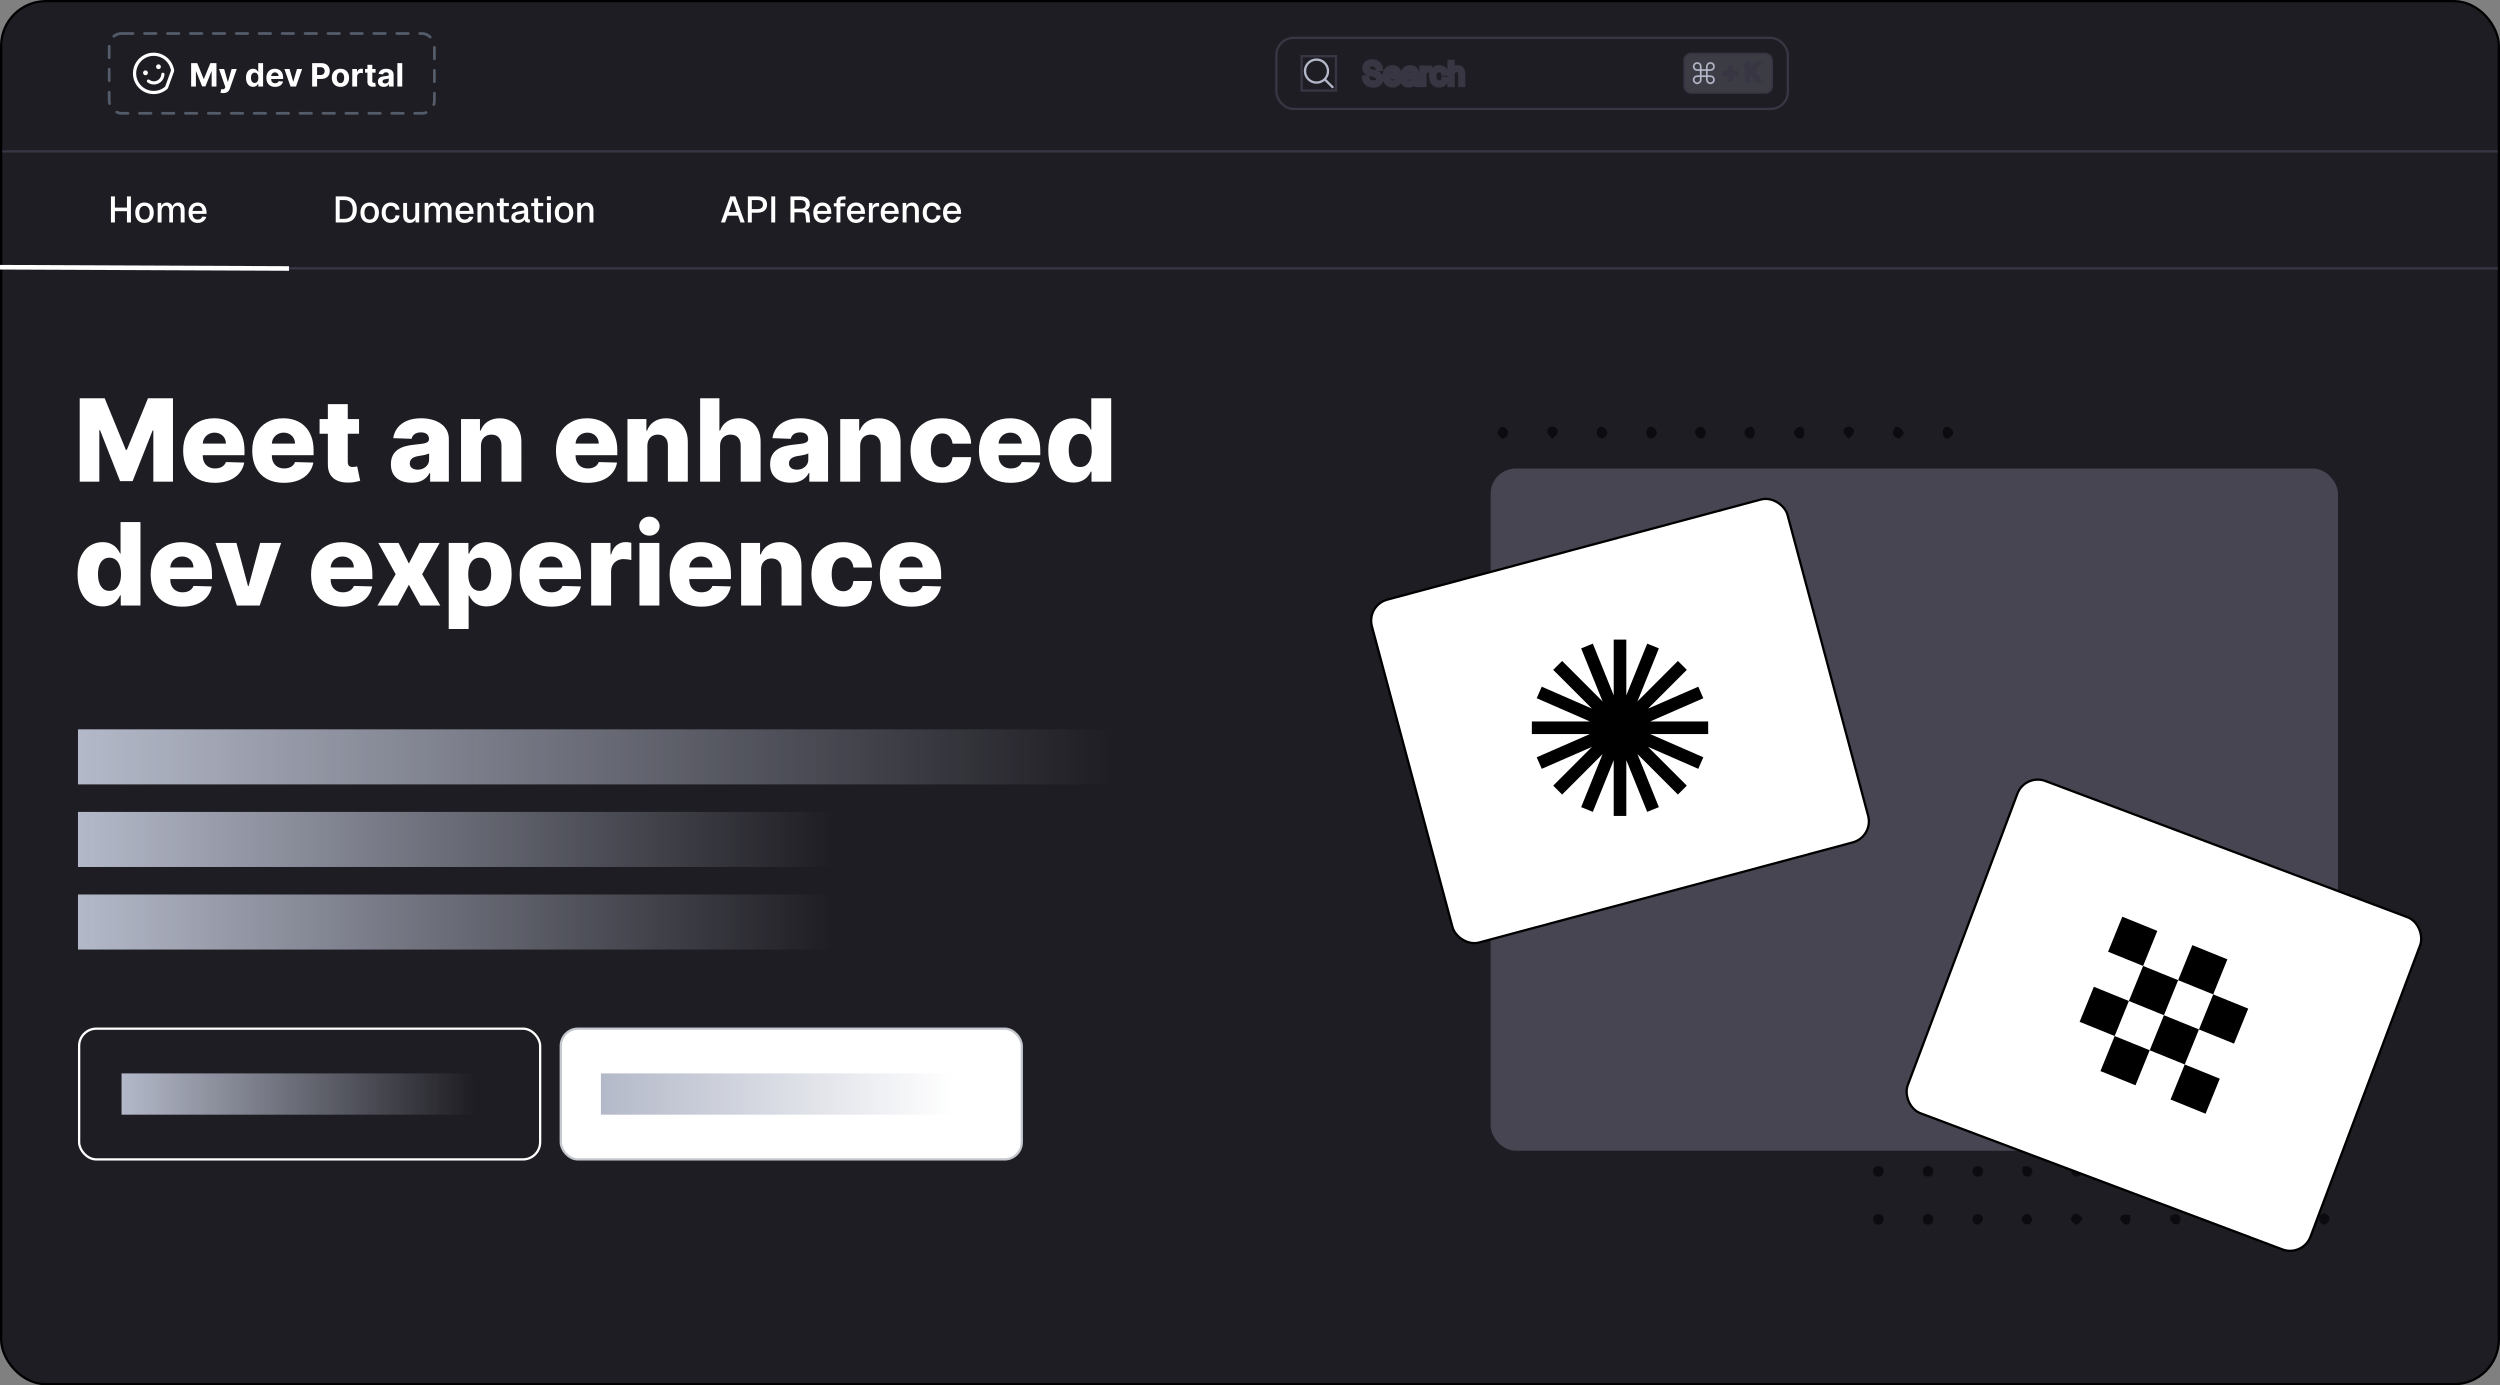 <svg xmlns="http://www.w3.org/2000/svg" width="1090" height="604" fill="none" viewBox="0 0 1090 604"><rect x="0" y="0" width="1090" height="604" fill="#808080" stroke="none"/><rect width="1089" height="603" x=".5" y=".5" fill="#1E1D23" stroke="#000" rx="19.5"/><rect width="201" height="57" x="34.5" y="448.5" fill="#1E1D23" stroke="#fff" rx="7.5"/><rect width="201" height="57" x="244.5" y="448.5" fill="#fff" stroke="#C4C7CE" rx="7.5"/><path fill="url(#a)" d="M262 468h154v18H262z"/><path fill="url(#b)" d="M53 468h154v18H53z"/><path fill="url(#c)" d="M34 318h451v24H34v-24Z"/><path fill="url(#d)" d="M34 354h329v24H34v-24Z"/><path fill="url(#e)" d="M34 390h329v24H34v-24Z"/><path fill="#fff" d="M48.376 97V85.64h1.728v5.472l-.832-.608h6.912l-.832.608V85.64h1.728V97h-1.728v-5.536l.832.608h-6.912l.832-.608V97h-1.728Zm14.625.192c-.811 0-1.52-.181-2.128-.544-.608-.363-1.077-.88-1.408-1.552-.331-.672-.496-1.456-.496-2.352 0-.907.165-1.691.496-2.352.331-.661.8-1.173 1.408-1.536.608-.373 1.317-.56 2.128-.56.811 0 1.52.187 2.128.56.608.363 1.077.875 1.408 1.536.331.661.496 1.445.496 2.352 0 .896-.165 1.68-.496 2.352-.331.672-.8 1.189-1.408 1.552-.608.363-1.317.544-2.128.544Zm0-1.472c.725 0 1.285-.261 1.68-.784.395-.533.592-1.264.592-2.192 0-.928-.197-1.653-.592-2.176-.395-.533-.955-.8-1.68-.8-.715 0-1.275.267-1.68.8-.395.523-.592 1.248-.592 2.176 0 .928.197 1.659.592 2.192.405.523.965.784 1.68.784Zm5.746 1.28v-8.512h1.552l.048 2.112-.192-.064c.096-.469.261-.869.496-1.2.245-.331.544-.587.896-.768.352-.181.736-.272 1.152-.272.725 0 1.317.208 1.776.624.459.405.747.965.864 1.68h-.272c.096-.501.256-.917.48-1.248.235-.341.533-.603.896-.784.363-.181.773-.272 1.232-.272.597 0 1.104.128 1.52.384.427.245.747.608.96 1.088.224.48.336 1.067.336 1.76V97h-1.696v-5.056c0-.736-.133-1.291-.4-1.664-.267-.373-.672-.56-1.216-.56-.352 0-.661.091-.928.272-.267.181-.475.443-.624.784-.139.341-.208.752-.208 1.232V97h-1.616v-4.992c0-.725-.123-1.285-.368-1.68-.235-.405-.64-.608-1.216-.608-.363 0-.677.091-.944.272-.256.181-.459.448-.608.8-.149.341-.224.747-.224 1.216V97h-1.696Zm17.473.192c-.832 0-1.552-.181-2.16-.544-.597-.363-1.061-.88-1.392-1.552-.32-.672-.48-1.456-.48-2.352 0-.896.16-1.675.48-2.336.331-.672.795-1.189 1.392-1.552.597-.373 1.301-.56 2.112-.56.768 0 1.445.181 2.032.544.587.352 1.04.864 1.36 1.536.331.672.496 1.483.496 2.432v.432h-6.112c.043.832.261 1.456.656 1.872.405.416.949.624 1.632.624.501 0 .917-.117 1.248-.352.331-.235.56-.549.688-.944l1.76.112c-.224.789-.667 1.429-1.328 1.92-.651.48-1.445.72-2.384.72Zm-2.272-5.232h4.32c-.053-.757-.272-1.317-.656-1.68-.373-.363-.853-.544-1.44-.544-.608 0-1.109.192-1.504.576-.384.373-.624.923-.72 1.648ZM146.376 97V85.64h3.648c1.781 0 3.152.496 4.112 1.488.96.981 1.44 2.384 1.44 4.208 0 1.813-.475 3.211-1.424 4.192-.939.981-2.283 1.472-4.032 1.472h-3.744Zm1.728-1.584h1.92c1.259 0 2.197-.336 2.816-1.008.629-.683.944-1.707.944-3.072 0-1.387-.315-2.416-.944-3.088-.619-.683-1.557-1.024-2.816-1.024h-1.92v8.192Zm13.069 1.776c-.811 0-1.52-.181-2.128-.544-.608-.363-1.078-.88-1.408-1.552-.331-.672-.496-1.456-.496-2.352 0-.907.165-1.691.496-2.352.33-.661.8-1.173 1.408-1.536.608-.373 1.317-.56 2.128-.56.81 0 1.52.187 2.128.56.608.363 1.077.875 1.408 1.536.33.661.496 1.445.496 2.352 0 .896-.166 1.68-.496 2.352-.331.672-.8 1.189-1.408 1.552-.608.363-1.318.544-2.128.544Zm0-1.472c.725 0 1.285-.261 1.68-.784.394-.533.592-1.264.592-2.192 0-.928-.198-1.653-.592-2.176-.395-.533-.955-.8-1.68-.8-.715 0-1.275.267-1.68.8-.395.523-.592 1.248-.592 2.176 0 .928.197 1.659.592 2.192.405.523.965.784 1.68.784Zm9.25 1.472c-.811 0-1.52-.181-2.128-.544-.608-.363-1.078-.88-1.408-1.552-.331-.672-.496-1.456-.496-2.352 0-.896.165-1.675.496-2.336.33-.672.8-1.189 1.408-1.552.608-.373 1.317-.56 2.128-.56.693 0 1.306.123 1.84.368.544.235.981.581 1.312 1.04.341.459.56 1.019.656 1.68l-1.776.096c-.086-.555-.31-.976-.672-1.264-.363-.299-.816-.448-1.36-.448-.715 0-1.275.267-1.68.8-.395.523-.592 1.248-.592 2.176 0 .928.197 1.659.592 2.192.405.523.965.784 1.68.784.544 0 .997-.149 1.36-.448.362-.309.586-.773.672-1.392l1.776.096c-.096.651-.315 1.216-.656 1.696-.331.48-.768.853-1.312 1.12-.534.267-1.147.4-1.84.4Zm8.155 0c-.853 0-1.536-.283-2.048-.848-.501-.576-.752-1.371-.752-2.384v-5.472h1.696v5.04c0 .768.133 1.333.4 1.696s.672.544 1.216.544c.619 0 1.099-.197 1.44-.592.352-.405.528-.971.528-1.696v-4.992h1.696V97h-1.584l-.032-2.224.24.096c-.149.747-.464 1.323-.944 1.728-.48.395-1.099.592-1.856.592Zm6.575-.192v-8.512h1.552l.048 2.112-.192-.064c.096-.469.261-.869.496-1.2.245-.331.544-.587.896-.768.352-.181.736-.272 1.152-.272.725 0 1.317.208 1.776.624.459.405.747.965.864 1.68h-.272c.096-.501.256-.917.48-1.248.235-.341.533-.603.896-.784.363-.181.773-.272 1.232-.272.597 0 1.104.128 1.52.384.427.245.747.608.96 1.088.224.48.336 1.067.336 1.76V97h-1.696v-5.056c0-.736-.133-1.291-.4-1.664-.267-.373-.672-.56-1.216-.56-.352 0-.661.091-.928.272-.267.181-.475.443-.624.784-.139.341-.208.752-.208 1.232V97h-1.616v-4.992c0-.725-.123-1.285-.368-1.68-.235-.405-.64-.608-1.216-.608-.363 0-.677.091-.944.272-.256.181-.459.448-.608.8-.149.341-.224.747-.224 1.216V97h-1.696Zm17.473.192c-.832 0-1.552-.181-2.16-.544-.597-.363-1.061-.88-1.392-1.552-.32-.672-.48-1.456-.48-2.352 0-.896.16-1.675.48-2.336.331-.672.795-1.189 1.392-1.552.597-.373 1.301-.56 2.112-.56.768 0 1.445.181 2.032.544.587.352 1.04.864 1.36 1.536.331.672.496 1.483.496 2.432v.432h-6.112c.043.832.261 1.456.656 1.872.405.416.949.624 1.632.624.501 0 .917-.117 1.248-.352.331-.235.56-.549.688-.944l1.76.112c-.224.789-.667 1.429-1.328 1.92-.651.48-1.445.72-2.384.72Zm-2.272-5.232h4.32c-.053-.757-.272-1.317-.656-1.68-.373-.363-.853-.544-1.44-.544-.608 0-1.109.192-1.504.576-.384.373-.624.923-.72 1.648Zm7.83 5.04v-8.512h1.552l.064 2.272-.208-.112c.096-.555.278-1.003.544-1.344.267-.341.592-.592.976-.752.384-.171.8-.256 1.248-.256.64 0 1.168.144 1.584.432.427.277.747.661.96 1.152.224.48.336 1.029.336 1.648V97h-1.696v-4.96c0-.501-.053-.923-.16-1.264-.106-.341-.282-.603-.528-.784-.245-.181-.565-.272-.96-.272-.597 0-1.082.197-1.456.592-.373.395-.56.971-.56 1.728V97h-1.696Zm12.108 0c-.811 0-1.408-.187-1.792-.56-.384-.373-.576-.955-.576-1.744v-8.208h1.696v8.08c0 .395.085.667.256.816.171.149.432.224.784.224h1.216V97h-1.584Zm-3.664-7.12v-1.392h5.248v1.392h-5.248Zm9.206 7.312c-.885 0-1.595-.203-2.128-.608-.523-.405-.784-.976-.784-1.712s.219-1.307.656-1.712c.448-.416 1.136-.715 2.064-.896l2.928-.56c0-.661-.155-1.152-.464-1.472-.309-.331-.768-.496-1.376-.496-.544 0-.971.123-1.28.368-.309.235-.523.587-.64 1.056l-1.744-.112c.16-.853.555-1.525 1.184-2.016.64-.491 1.467-.736 2.48-.736 1.152 0 2.027.309 2.624.928.608.608.912 1.467.912 2.576v3.312c0 .203.032.347.096.432.075.075.192.112.352.112h.304V97c-.053.011-.139.021-.256.032-.117.011-.24.016-.368.016-.363 0-.677-.059-.944-.176-.256-.117-.448-.309-.576-.576-.128-.277-.192-.645-.192-1.104l.176.08c-.085.373-.272.704-.56.992-.277.288-.635.517-1.072.688-.427.16-.891.24-1.392.24Zm.272-1.344c.512 0 .949-.096 1.312-.288.363-.203.645-.48.848-.832.203-.352.304-.752.304-1.2v-.544l-2.496.48c-.512.096-.875.251-1.088.464-.203.203-.304.464-.304.784 0 .363.123.645.368.848.256.192.608.288 1.056.288ZM235.277 97c-.811 0-1.408-.187-1.792-.56-.384-.373-.576-.955-.576-1.744v-8.208h1.696v8.08c0 .395.085.667.256.816.17.149.432.224.784.224h1.216V97h-1.584Zm-3.664-7.12v-1.392h5.248v1.392h-5.248Zm6.868 7.12v-8.512h1.696V97h-1.696Zm-.032-9.744V85.56h1.76v1.696h-1.76Zm7.474 9.936c-.811 0-1.52-.181-2.128-.544-.608-.363-1.078-.88-1.408-1.552-.331-.672-.496-1.456-.496-2.352 0-.907.165-1.691.496-2.352.33-.661.8-1.173 1.408-1.536.608-.373 1.317-.56 2.128-.56.81 0 1.52.187 2.128.56.608.363 1.077.875 1.408 1.536.33.661.496 1.445.496 2.352 0 .896-.166 1.68-.496 2.352-.331.672-.8 1.189-1.408 1.552-.608.363-1.318.544-2.128.544Zm0-1.472c.725 0 1.285-.261 1.68-.784.394-.533.592-1.264.592-2.192 0-.928-.198-1.653-.592-2.176-.395-.533-.955-.8-1.68-.8-.715 0-1.275.267-1.68.8-.395.523-.592 1.248-.592 2.176 0 .928.197 1.659.592 2.192.405.523.965.784 1.68.784Zm5.746 1.28v-8.512h1.552l.064 2.272-.208-.112c.096-.555.277-1.003.544-1.344.266-.341.592-.592.976-.752.384-.171.8-.256 1.248-.256.64 0 1.168.144 1.584.432.426.277.746.661.96 1.152.224.48.336 1.029.336 1.648V97h-1.696v-4.96c0-.501-.054-.923-.16-1.264-.107-.341-.283-.603-.528-.784-.246-.181-.566-.272-.96-.272-.598 0-1.083.197-1.456.592-.374.395-.56.971-.56 1.728V97h-1.696ZM314.32 97l4.096-11.36h2.192L324.704 97h-1.84l-1.04-2.96h-4.64L316.16 97h-1.84Zm3.408-4.528h3.568l-1.792-5.184-1.776 5.184ZM326.064 97V85.64h4.24c1.301 0 2.314.315 3.04.944.725.619 1.088 1.483 1.088 2.592 0 .736-.166 1.376-.496 1.92-.331.533-.806.944-1.424 1.232-.608.277-1.344.416-2.208.416h-2.512V97h-1.728Zm1.728-5.824h2.464c.778 0 1.37-.165 1.776-.496.405-.341.608-.843.608-1.504 0-.651-.203-1.136-.608-1.456-.406-.331-.998-.496-1.776-.496h-2.464v3.952ZM336.267 97V85.64h1.728V97h-1.728Zm8.375 0V85.64h4.528c.81 0 1.509.139 2.096.416.586.277 1.04.672 1.36 1.184.32.512.48 1.12.48 1.824 0 .512-.118.971-.352 1.376-.224.405-.528.731-.912.976-.374.235-.774.368-1.2.4l-.08-.144c.714 0 1.269.165 1.664.496.394.32.624.827.688 1.52l.304 3.312h-1.744l-.272-3.088c-.032-.459-.187-.795-.464-1.008-.278-.224-.731-.336-1.36-.336h-3.008V97h-1.728Zm1.728-6.016h2.832c.65 0 1.162-.16 1.536-.48.384-.331.576-.795.576-1.392 0-.608-.192-1.072-.576-1.392-.384-.331-.944-.496-1.68-.496h-2.688v3.76Zm12.256 6.208c-.832 0-1.552-.181-2.16-.544-.597-.363-1.061-.88-1.392-1.552-.32-.672-.48-1.456-.48-2.352 0-.896.16-1.675.48-2.336.331-.672.795-1.189 1.392-1.552.597-.373 1.301-.56 2.112-.56.768 0 1.445.181 2.032.544.587.352 1.04.864 1.36 1.536.331.672.496 1.483.496 2.432v.432h-6.112c.043.832.261 1.456.656 1.872.405.416.949.624 1.632.624.501 0 .917-.117 1.248-.352.331-.235.56-.549.688-.944l1.76.112c-.224.789-.667 1.429-1.328 1.92-.651.48-1.445.72-2.384.72Zm-2.272-5.232h4.32c-.053-.757-.272-1.317-.656-1.68-.373-.363-.853-.544-1.44-.544-.608 0-1.109.192-1.504.576-.384.373-.624.923-.72 1.648ZM364.72 97v-9.056c0-.704.198-1.264.592-1.68.395-.416 1.014-.624 1.856-.624h1.504v1.392h-1.28c-.33 0-.576.091-.736.272-.16.171-.24.416-.24.736V97h-1.696Zm-1.184-7.024V88.6h5.008v1.376h-5.008Zm9.746 7.216c-.832 0-1.552-.181-2.16-.544-.597-.363-1.061-.88-1.392-1.552-.32-.672-.48-1.456-.48-2.352 0-.896.16-1.675.48-2.336.331-.672.795-1.189 1.392-1.552.597-.373 1.301-.56 2.112-.56.768 0 1.445.181 2.032.544.587.352 1.04.864 1.36 1.536.331.672.496 1.483.496 2.432v.432h-6.112c.043.832.261 1.456.656 1.872.405.416.949.624 1.632.624.501 0 .917-.117 1.248-.352.331-.235.56-.549.688-.944l1.76.112c-.224.789-.667 1.429-1.328 1.92-.651.48-1.445.72-2.384.72Zm-2.272-5.232h4.32c-.053-.757-.272-1.317-.656-1.68-.373-.363-.853-.544-1.44-.544-.608 0-1.109.192-1.504.576-.384.373-.624.923-.72 1.648Zm7.831 5.04v-8.512h1.552l.064 2.256-.144-.048c.117-.768.352-1.328.704-1.68.362-.352.848-.528 1.456-.528h.816v1.52h-.816c-.427 0-.784.069-1.072.208-.288.139-.507.352-.656.64-.139.288-.208.661-.208 1.12V97h-1.696Zm9.16.192c-.832 0-1.552-.181-2.16-.544-.597-.363-1.061-.88-1.392-1.552-.32-.672-.48-1.456-.48-2.352 0-.896.16-1.675.48-2.336.331-.672.795-1.189 1.392-1.552.597-.373 1.301-.56 2.112-.56.768 0 1.445.181 2.032.544.587.352 1.04.864 1.36 1.536.331.672.496 1.483.496 2.432v.432h-6.112c.043.832.261 1.456.656 1.872.405.416.949.624 1.632.624.501 0 .917-.117 1.248-.352.331-.235.56-.549.688-.944l1.76.112c-.224.789-.667 1.429-1.328 1.92-.651.48-1.445.72-2.384.72Zm-2.272-5.232h4.32c-.053-.757-.272-1.317-.656-1.68-.373-.363-.853-.544-1.44-.544-.608 0-1.109.192-1.504.576-.384.373-.624.923-.72 1.648Zm7.83 5.04v-8.512h1.552l.064 2.272-.208-.112c.096-.555.278-1.003.544-1.344.267-.341.592-.592.976-.752.384-.171.8-.256 1.248-.256.64 0 1.168.144 1.584.432.427.277.747.661.96 1.152.224.48.336 1.029.336 1.648V97h-1.696v-4.96c0-.501-.053-.923-.16-1.264-.106-.341-.282-.603-.528-.784-.245-.181-.565-.272-.96-.272-.597 0-1.082.197-1.456.592-.373.395-.56.971-.56 1.728V97h-1.696Zm12.77.192c-.811 0-1.52-.181-2.128-.544-.608-.363-1.077-.88-1.408-1.552-.331-.672-.496-1.456-.496-2.352 0-.896.165-1.675.496-2.336.331-.672.8-1.189 1.408-1.552.608-.373 1.317-.56 2.128-.56.693 0 1.307.123 1.84.368.544.235.981.581 1.312 1.04.341.459.56 1.019.656 1.68l-1.776.096c-.085-.555-.309-.976-.672-1.264-.363-.299-.816-.448-1.36-.448-.715 0-1.275.267-1.68.8-.395.523-.592 1.248-.592 2.176 0 .928.197 1.659.592 2.192.405.523.965.784 1.68.784.544 0 .997-.149 1.36-.448.363-.309.587-.773.672-1.392l1.776.096c-.096.651-.315 1.216-.656 1.696-.331.48-.768.853-1.312 1.12-.533.267-1.147.4-1.84.4Zm8.859 0c-.832 0-1.552-.181-2.16-.544-.597-.363-1.061-.88-1.392-1.552-.32-.672-.48-1.456-.48-2.352 0-.896.16-1.675.48-2.336.331-.672.795-1.189 1.392-1.552.598-.373 1.302-.56 2.112-.56.768 0 1.446.181 2.032.544.587.352 1.04.864 1.36 1.536.331.672.496 1.483.496 2.432v.432h-6.112c.043.832.262 1.456.656 1.872.406.416.95.624 1.632.624.502 0 .918-.117 1.248-.352.331-.235.56-.549.688-.944l1.76.112c-.224.789-.666 1.429-1.328 1.92-.65.48-1.445.72-2.384.72Zm-2.272-5.232h4.32c-.053-.757-.272-1.317-.656-1.68-.373-.363-.853-.544-1.44-.544-.608 0-1.109.192-1.504.576-.384.373-.624.923-.72 1.648Z"/><path stroke="#393644" d="M1089 117H1M1089 66H1"/><path stroke="#fff" stroke-width="2" d="m0 116.5 125.999.562"/><path fill="#fff" d="M34.752 173.636h10.884l9.233 22.515h.426l9.233-22.515h10.884V210h-8.558v-22.337h-.302l-8.736 22.106H52.348l-8.736-22.23h-.302V210h-8.558v-36.364Zm58.891 36.879c-2.853 0-5.315-.562-7.386-1.687-2.06-1.136-3.646-2.752-4.758-4.847-1.101-2.107-1.651-4.611-1.651-7.511 0-2.817.556-5.279 1.669-7.386 1.113-2.119 2.681-3.764 4.705-4.936 2.024-1.184 4.409-1.776 7.156-1.776 1.941 0 3.717.302 5.327.906 1.61.603 3 1.497 4.172 2.681 1.172 1.184 2.084 2.645 2.735 4.385.651 1.729.976 3.711.976 5.949v2.166H82.883v-5.043h15.625c-.012-.923-.231-1.746-.657-2.468-.426-.722-1.012-1.284-1.758-1.687-.734-.414-1.58-.621-2.539-.621-.971 0-1.841.219-2.61.657-.769.426-1.379 1.012-1.829 1.758-.45.734-.687 1.568-.71 2.503v5.132c0 1.112.219 2.089.657 2.929.438.829 1.059 1.474 1.864 1.936.805.461 1.764.692 2.876.692.769 0 1.468-.106 2.095-.319.627-.214 1.166-.527 1.616-.941.45-.415.787-.924 1.012-1.527l7.972.23c-.331 1.788-1.059 3.344-2.184 4.67-1.112 1.314-2.574 2.338-4.385 3.072-1.811.722-3.906 1.083-6.285 1.083Zm30.127 0c-2.853 0-5.315-.562-7.386-1.687-2.06-1.136-3.646-2.752-4.759-4.847-1.1-2.107-1.651-4.611-1.651-7.511 0-2.817.556-5.279 1.669-7.386 1.113-2.119 2.681-3.764 4.705-4.936 2.025-1.184 4.41-1.776 7.156-1.776 1.941 0 3.717.302 5.327.906 1.609.603 3 1.497 4.172 2.681 1.172 1.184 2.084 2.645 2.735 4.385.651 1.729.976 3.711.976 5.949v2.166H113.01v-5.043h15.625c-.012-.923-.231-1.746-.657-2.468-.426-.722-1.012-1.284-1.757-1.687-.734-.414-1.581-.621-2.54-.621-.97 0-1.84.219-2.61.657-.769.426-1.379 1.012-1.828 1.758-.45.734-.687 1.568-.711 2.503v5.132c0 1.112.219 2.089.657 2.929.438.829 1.06 1.474 1.865 1.936.805.461 1.763.692 2.876.692.769 0 1.468-.106 2.095-.319.628-.214 1.166-.527 1.616-.941.45-.415.787-.924 1.012-1.527l7.972.23c-.331 1.788-1.059 3.344-2.184 4.67-1.112 1.314-2.574 2.338-4.385 3.072-1.811.722-3.906 1.083-6.286 1.083Zm32.773-27.788v6.392h-17.205v-6.392h17.205Zm-13.601-6.534h8.682v25.231c0 .533.083.965.249 1.296.178.32.432.551.764.693.331.13.728.195 1.189.195.332 0 .681-.03 1.048-.089.379-.071.663-.13.852-.177l1.314 6.267c-.414.119-1 .267-1.758.444-.746.178-1.639.29-2.681.338-2.036.094-3.782-.142-5.238-.711-1.444-.58-2.551-1.479-3.32-2.698-.758-1.22-1.125-2.753-1.101-4.599v-26.19Zm36.461 34.269c-1.74 0-3.285-.29-4.634-.87-1.338-.592-2.397-1.48-3.178-2.664-.77-1.195-1.154-2.693-1.154-4.492 0-1.515.266-2.793.799-3.835.532-1.042 1.266-1.888 2.201-2.539.935-.651 2.013-1.142 3.232-1.474 1.219-.343 2.521-.574 3.906-.692 1.551-.142 2.8-.29 3.747-.444.947-.166 1.633-.397 2.059-.693.438-.308.657-.74.657-1.296v-.089c0-.911-.314-1.615-.941-2.113-.627-.497-1.474-.745-2.539-.745-1.148 0-2.071.248-2.77.745-.698.498-1.142 1.184-1.332 2.06l-8.007-.284c.236-1.657.846-3.137 1.829-4.439.994-1.314 2.355-2.344 4.083-3.089 1.74-.758 3.83-1.137 6.268-1.137 1.74 0 3.344.207 4.812.622 1.468.402 2.746.994 3.835 1.775 1.089.77 1.93 1.717 2.521 2.841.604 1.125.906 2.409.906 3.853V210h-8.168v-3.8h-.213c-.485.924-1.107 1.705-1.864 2.344-.746.639-1.628 1.119-2.646 1.438-1.006.32-2.142.48-3.409.48Zm2.681-5.682c.935 0 1.776-.19 2.522-.568.757-.379 1.361-.9 1.811-1.563.45-.675.674-1.456.674-2.344v-2.592c-.248.13-.55.249-.905.355-.343.107-.722.207-1.136.302-.415.095-.841.178-1.279.249-.438.071-.858.136-1.261.195-.816.13-1.515.331-2.095.604-.568.272-1.006.627-1.314 1.065-.296.426-.444.935-.444 1.527 0 .9.32 1.586.959 2.06.651.473 1.474.71 2.468.71Zm27.61-10.334V210h-8.682v-27.273h8.256v5.007h.302c.604-1.669 1.634-2.977 3.09-3.924 1.456-.958 3.19-1.438 5.202-1.438 1.918 0 3.581.432 4.989 1.296 1.421.853 2.522 2.048 3.303 3.587.793 1.527 1.184 3.314 1.172 5.362V210h-8.683v-15.678c.012-1.515-.373-2.699-1.154-3.551-.769-.853-1.841-1.279-3.214-1.279-.911 0-1.716.201-2.414.604-.687.391-1.22.953-1.598 1.687-.367.734-.557 1.621-.569 2.663Zm46.498 16.069c-2.853 0-5.315-.562-7.386-1.687-2.06-1.136-3.646-2.752-4.759-4.847-1.101-2.107-1.651-4.611-1.651-7.511 0-2.817.556-5.279 1.669-7.386 1.113-2.119 2.681-3.764 4.705-4.936 2.024-1.184 4.41-1.776 7.156-1.776 1.941 0 3.717.302 5.326.906 1.61.603 3.001 1.497 4.173 2.681 1.172 1.184 2.083 2.645 2.734 4.385.651 1.729.977 3.711.977 5.949v2.166h-23.704v-5.043h15.625c-.012-.923-.231-1.746-.657-2.468-.426-.722-1.012-1.284-1.758-1.687-.734-.414-1.58-.621-2.539-.621-.97 0-1.84.219-2.61.657-.769.426-1.379 1.012-1.829 1.758-.449.734-.686 1.568-.71 2.503v5.132c0 1.112.219 2.089.657 2.929.438.829 1.06 1.474 1.864 1.936.805.461 1.764.692 2.877.692.769 0 1.468-.106 2.095-.319.627-.214 1.166-.527 1.616-.941.45-.415.787-.924 1.012-1.527l7.972.23c-.331 1.788-1.059 3.344-2.184 4.67-1.112 1.314-2.574 2.338-4.385 3.072-1.811.722-3.907 1.083-6.286 1.083Zm26.061-16.069V210h-8.683v-27.273h8.257v5.007h.302c.603-1.669 1.633-2.977 3.089-3.924 1.456-.958 3.19-1.438 5.203-1.438 1.917 0 3.58.432 4.989 1.296 1.42.853 2.521 2.048 3.303 3.587.793 1.527 1.183 3.314 1.171 5.362V210h-8.682v-15.678c.012-1.515-.373-2.699-1.154-3.551-.77-.853-1.841-1.279-3.214-1.279-.911 0-1.716.201-2.415.604-.686.391-1.219.953-1.598 1.687-.367.734-.556 1.621-.568 2.663Zm31.689 0V210h-8.682v-36.364h8.398v14.098h.302c.616-1.68 1.622-2.994 3.019-3.941 1.408-.947 3.131-1.421 5.167-1.421 1.917 0 3.586.426 5.007 1.279 1.42.84 2.521 2.03 3.302 3.568.793 1.539 1.184 3.339 1.172 5.398V210h-8.682v-15.678c.011-1.515-.367-2.699-1.137-3.551-.769-.853-1.852-1.279-3.249-1.279-.912 0-1.716.201-2.415.604-.686.391-1.225.953-1.616 1.687-.378.734-.574 1.621-.586 2.663Zm30.793 16.016c-1.74 0-3.285-.29-4.634-.87-1.338-.592-2.397-1.48-3.178-2.664-.77-1.195-1.154-2.693-1.154-4.492 0-1.515.266-2.793.799-3.835.532-1.042 1.266-1.888 2.201-2.539.935-.651 2.013-1.142 3.232-1.474 1.219-.343 2.521-.574 3.906-.692 1.551-.142 2.8-.29 3.747-.444.947-.166 1.633-.397 2.059-.693.438-.308.657-.74.657-1.296v-.089c0-.911-.313-1.615-.941-2.113-.627-.497-1.474-.745-2.539-.745-1.148 0-2.071.248-2.77.745-.698.498-1.142 1.184-1.331 2.06l-8.008-.284c.236-1.657.846-3.137 1.829-4.439.994-1.314 2.355-2.344 4.083-3.089 1.74-.758 3.83-1.137 6.268-1.137 1.74 0 3.344.207 4.812.622 1.468.402 2.746.994 3.835 1.775 1.089.77 1.93 1.717 2.521 2.841.604 1.125.906 2.409.906 3.853V210h-8.168v-3.8h-.213c-.485.924-1.106 1.705-1.864 2.344-.746.639-1.628 1.119-2.646 1.438-1.006.32-2.142.48-3.409.48Zm2.681-5.682c.936 0 1.776-.19 2.522-.568.757-.379 1.361-.9 1.811-1.563.45-.675.674-1.456.674-2.344v-2.592c-.248.13-.55.249-.905.355-.343.107-.722.207-1.136.302-.415.095-.841.178-1.279.249-.438.071-.858.136-1.26.195-.817.13-1.516.331-2.096.604-.568.272-1.006.627-1.314 1.065-.296.426-.443.935-.443 1.527 0 .9.319 1.586.958 2.06.651.473 1.474.71 2.468.71Zm27.61-10.334V210h-8.682v-27.273h8.256v5.007h.302c.604-1.669 1.634-2.977 3.09-3.924 1.456-.958 3.19-1.438 5.202-1.438 1.918 0 3.581.432 4.989 1.296 1.421.853 2.522 2.048 3.303 3.587.793 1.527 1.184 3.314 1.172 5.362V210h-8.683v-15.678c.012-1.515-.373-2.699-1.154-3.551-.769-.853-1.84-1.279-3.214-1.279-.911 0-1.716.201-2.414.604-.687.391-1.22.953-1.598 1.687-.367.734-.557 1.621-.569 2.663Zm35.738 16.069c-2.876 0-5.344-.592-7.404-1.776-2.048-1.183-3.622-2.829-4.723-4.936-1.101-2.119-1.651-4.569-1.651-7.351 0-2.793.55-5.243 1.651-7.35 1.113-2.119 2.693-3.771 4.741-4.954 2.06-1.184 4.516-1.776 7.368-1.776 2.522 0 4.718.456 6.588 1.367 1.882.912 3.35 2.202 4.403 3.871 1.066 1.657 1.628 3.604 1.687 5.842h-8.114c-.166-1.397-.64-2.492-1.421-3.285-.769-.793-1.775-1.19-3.018-1.19-1.006 0-1.888.284-2.646.853-.757.556-1.349 1.384-1.775 2.485-.415 1.089-.622 2.439-.622 4.049 0 1.609.207 2.971.622 4.083.426 1.101 1.018 1.936 1.775 2.504.758.556 1.64.835 2.646.835.805 0 1.515-.172 2.13-.515.628-.344 1.143-.847 1.545-1.51.403-.674.657-1.491.764-2.45h8.114c-.083 2.249-.645 4.214-1.687 5.895-1.03 1.681-2.48 2.989-4.35 3.924-1.858.923-4.066 1.385-6.623 1.385Zm29.852 0c-2.853 0-5.315-.562-7.386-1.687-2.06-1.136-3.646-2.752-4.759-4.847-1.101-2.107-1.651-4.611-1.651-7.511 0-2.817.556-5.279 1.669-7.386 1.113-2.119 2.681-3.764 4.705-4.936 2.024-1.184 4.409-1.776 7.156-1.776 1.941 0 3.716.302 5.326.906 1.61.603 3.001 1.497 4.173 2.681 1.172 1.184 2.083 2.645 2.734 4.385.651 1.729.977 3.711.977 5.949v2.166h-23.704v-5.043h15.625c-.012-.923-.231-1.746-.657-2.468-.426-.722-1.012-1.284-1.758-1.687-.734-.414-1.58-.621-2.539-.621-.97 0-1.841.219-2.61.657-.769.426-1.379 1.012-1.829 1.758-.45.734-.686 1.568-.71 2.503v5.132c0 1.112.219 2.089.657 2.929.438.829 1.059 1.474 1.864 1.936.805.461 1.764.692 2.877.692.769 0 1.468-.106 2.095-.319.627-.214 1.166-.527 1.616-.941.449-.415.787-.924 1.012-1.527l7.972.23c-.331 1.788-1.059 3.344-2.184 4.67-1.113 1.314-2.574 2.338-4.386 3.072-1.811.722-3.906 1.083-6.285 1.083Zm27.339-.124c-2.012 0-3.841-.521-5.486-1.563-1.646-1.042-2.96-2.604-3.942-4.687-.982-2.084-1.474-4.67-1.474-7.76 0-3.207.509-5.847 1.527-7.919 1.018-2.071 2.35-3.604 3.995-4.598 1.657-.995 3.439-1.492 5.345-1.492 1.432 0 2.657.249 3.675.746 1.018.485 1.859 1.113 2.521 1.882.663.769 1.166 1.568 1.51 2.397h.177v-13.761h8.683V210h-8.594v-4.421h-.266c-.367.84-.888 1.627-1.563 2.361-.675.734-1.521 1.326-2.539 1.776-1.006.45-2.196.675-3.569.675Zm3.019-6.765c1.053 0 1.953-.296 2.699-.888.745-.604 1.319-1.45 1.722-2.539.402-1.089.604-2.368.604-3.835 0-1.492-.202-2.776-.604-3.853-.391-1.078-.965-1.906-1.722-2.486-.746-.58-1.646-.87-2.699-.87-1.077 0-1.989.296-2.735.888-.745.591-1.314 1.426-1.704 2.503-.379 1.077-.568 2.35-.568 3.818 0 1.467.195 2.746.586 3.835.39 1.089.952 1.935 1.686 2.539.746.592 1.658.888 2.735.888ZM44.713 264.391c-2.012 0-3.841-.521-5.487-1.563-1.645-1.042-2.959-2.604-3.942-4.687-.983-2.084-1.474-4.67-1.474-7.76 0-3.207.509-5.847 1.527-7.919 1.018-2.071 2.35-3.604 3.995-4.598 1.657-.995 3.439-1.492 5.345-1.492 1.432 0 2.657.249 3.675.746 1.018.485 1.858 1.113 2.521 1.882.663.769 1.166 1.568 1.509 2.397h.178v-13.761h8.682V264h-8.594v-4.421h-.266c-.367.84-.888 1.627-1.562 2.361-.675.734-1.521 1.326-2.539 1.776-1.006.45-2.196.675-3.569.675Zm3.018-6.765c1.054 0 1.953-.296 2.699-.888.746-.604 1.32-1.45 1.722-2.539.403-1.089.604-2.368.604-3.835 0-1.492-.201-2.776-.604-3.853-.391-1.078-.965-1.906-1.722-2.486-.746-.58-1.645-.87-2.699-.87-1.077 0-1.989.296-2.734.888-.746.591-1.314 1.426-1.705 2.503-.379 1.077-.568 2.35-.568 3.818 0 1.467.195 2.746.586 3.835.391 1.089.953 1.935 1.687 2.539.746.592 1.657.888 2.734.888Zm31.752 6.889c-2.853 0-5.315-.562-7.386-1.687-2.06-1.136-3.646-2.752-4.759-4.847-1.101-2.107-1.651-4.611-1.651-7.511 0-2.817.556-5.279 1.669-7.386 1.113-2.119 2.681-3.764 4.705-4.936 2.024-1.184 4.409-1.776 7.155-1.776 1.941 0 3.717.302 5.327.906 1.61.603 3.001 1.497 4.173 2.681s2.083 2.645 2.734 4.385c.651 1.729.977 3.711.977 5.949v2.166H68.723v-5.043h15.625c-.012-.923-.231-1.746-.657-2.468-.426-.722-1.012-1.284-1.758-1.687-.734-.414-1.58-.621-2.539-.621-.971 0-1.841.219-2.61.657-.769.426-1.379 1.012-1.829 1.758-.45.734-.686 1.568-.71 2.503v5.132c0 1.112.219 2.089.657 2.929.438.829 1.059 1.474 1.864 1.936.805.461 1.764.692 2.876.692.769 0 1.468-.106 2.095-.319.627-.214 1.166-.527 1.616-.941.45-.415.787-.924 1.012-1.527l7.972.23c-.331 1.788-1.059 3.344-2.184 4.67-1.113 1.314-2.575 2.338-4.386 3.072-1.811.722-3.906 1.083-6.285 1.083Zm43.102-27.788L113.228 264h-9.943l-9.34-27.273h9.144l5.025 18.786h.284l5.043-18.786h9.144Zm26.82 27.788c-2.853 0-5.315-.562-7.386-1.687-2.06-1.136-3.646-2.752-4.759-4.847-1.101-2.107-1.651-4.611-1.651-7.511 0-2.817.556-5.279 1.669-7.386 1.113-2.119 2.681-3.764 4.705-4.936 2.024-1.184 4.409-1.776 7.156-1.776 1.941 0 3.717.302 5.326.906 1.61.603 3.001 1.497 4.173 2.681 1.172 1.184 2.083 2.645 2.734 4.385.651 1.729.977 3.711.977 5.949v2.166h-23.704v-5.043h15.625c-.012-.923-.231-1.746-.657-2.468-.426-.722-1.012-1.284-1.758-1.687-.734-.414-1.58-.621-2.539-.621-.97 0-1.84.219-2.61.657-.769.426-1.379 1.012-1.829 1.758-.45.734-.686 1.568-.71 2.503v5.132c0 1.112.219 2.089.657 2.929.438.829 1.059 1.474 1.864 1.936.805.461 1.764.692 2.877.692.769 0 1.468-.106 2.095-.319.627-.214 1.166-.527 1.616-.941.45-.415.787-.924 1.012-1.527l7.972.23c-.331 1.788-1.059 3.344-2.184 4.67-1.113 1.314-2.574 2.338-4.385 3.072-1.812.722-3.907 1.083-6.286 1.083Zm24.374-27.788 4.492 8.985 4.652-8.985h8.754l-7.617 13.637L191.961 264h-8.683l-5.007-9.055-4.883 9.055h-8.806l7.919-13.636-7.529-13.637h8.807Zm21.862 37.5v-37.5h8.594v4.67h.266c.355-.829.858-1.628 1.509-2.397.663-.769 1.503-1.397 2.521-1.882 1.03-.497 2.261-.746 3.694-.746 1.894 0 3.663.497 5.309 1.492 1.657.994 2.994 2.527 4.012 4.598 1.018 2.072 1.527 4.712 1.527 7.919 0 3.09-.491 5.676-1.473 7.76-.971 2.083-2.285 3.645-3.942 4.687-1.646 1.042-3.474 1.563-5.487 1.563-1.373 0-2.562-.225-3.569-.675-1.006-.45-1.852-1.042-2.539-1.776-.674-.734-1.195-1.521-1.562-2.361h-.178v14.648h-8.682Zm8.505-23.863c0 1.467.195 2.746.586 3.835.402 1.089.976 1.935 1.722 2.539.758.592 1.663.888 2.717.888 1.065 0 1.971-.296 2.716-.888.746-.604 1.308-1.45 1.687-2.539.391-1.089.586-2.368.586-3.835 0-1.468-.195-2.741-.586-3.818-.379-1.077-.941-1.912-1.687-2.503-.734-.592-1.639-.888-2.716-.888-1.066 0-1.971.29-2.717.87-.746.58-1.32 1.408-1.722 2.486-.391 1.077-.586 2.361-.586 3.853Zm36.226 14.151c-2.853 0-5.315-.562-7.387-1.687-2.059-1.136-3.645-2.752-4.758-4.847-1.101-2.107-1.651-4.611-1.651-7.511 0-2.817.556-5.279 1.669-7.386 1.112-2.119 2.681-3.764 4.705-4.936 2.024-1.184 4.409-1.776 7.155-1.776 1.942 0 3.717.302 5.327.906 1.61.603 3.001 1.497 4.173 2.681 1.172 1.184 2.083 2.645 2.734 4.385.651 1.729.977 3.711.977 5.949v2.166h-23.704v-5.043h15.625c-.012-.923-.231-1.746-.657-2.468-.426-.722-1.012-1.284-1.758-1.687-.734-.414-1.58-.621-2.539-.621-.971 0-1.841.219-2.61.657-.769.426-1.379 1.012-1.829 1.758-.45.734-.686 1.568-.71 2.503v5.132c0 1.112.219 2.089.657 2.929.438.829 1.059 1.474 1.864 1.936.805.461 1.764.692 2.877.692.769 0 1.467-.106 2.095-.319.627-.214 1.166-.527 1.616-.941.449-.415.787-.924 1.012-1.527l7.972.23c-.332 1.788-1.06 3.344-2.184 4.67-1.113 1.314-2.575 2.338-4.386 3.072-1.811.722-3.906 1.083-6.285 1.083ZM257.75 264v-27.273h8.434v4.972h.284c.497-1.799 1.308-3.137 2.433-4.013 1.124-.888 2.432-1.332 3.924-1.332.402 0 .817.03 1.243.089.426.048.822.124 1.189.231v7.546c-.414-.142-.959-.254-1.633-.337-.663-.083-1.255-.124-1.776-.124-1.03 0-1.959.23-2.787.692-.817.45-1.462 1.083-1.936 1.9-.461.805-.692 1.752-.692 2.841V264h-8.683Zm21.045 0v-27.273h8.683V264h-8.683Zm4.35-30.451c-1.219 0-2.267-.402-3.143-1.207-.875-.817-1.313-1.8-1.313-2.948 0-1.136.438-2.107 1.313-2.912.876-.817 1.924-1.225 3.143-1.225 1.231 0 2.279.408 3.143 1.225.876.805 1.314 1.776 1.314 2.912 0 1.148-.438 2.131-1.314 2.948-.864.805-1.912 1.207-3.143 1.207Zm22.608 30.966c-2.853 0-5.315-.562-7.387-1.687-2.059-1.136-3.646-2.752-4.758-4.847-1.101-2.107-1.652-4.611-1.652-7.511 0-2.817.557-5.279 1.67-7.386 1.112-2.119 2.681-3.764 4.705-4.936 2.024-1.184 4.409-1.776 7.155-1.776 1.942 0 3.717.302 5.327.906 1.61.603 3.001 1.497 4.173 2.681 1.171 1.184 2.083 2.645 2.734 4.385.651 1.729.977 3.711.977 5.949v2.166h-23.704v-5.043h15.625c-.012-.923-.231-1.746-.657-2.468-.426-.722-1.012-1.284-1.758-1.687-.734-.414-1.58-.621-2.539-.621-.971 0-1.841.219-2.61.657-.77.426-1.379 1.012-1.829 1.758-.45.734-.687 1.568-.71 2.503v5.132c0 1.112.219 2.089.657 2.929.438.829 1.059 1.474 1.864 1.936.805.461 1.764.692 2.876.692.77 0 1.468-.106 2.096-.319.627-.214 1.166-.527 1.615-.941.45-.415.788-.924 1.012-1.527l7.973.23c-.332 1.788-1.06 3.344-2.184 4.67-1.113 1.314-2.575 2.338-4.386 3.072-1.811.722-3.906 1.083-6.285 1.083Zm26.061-16.069V264h-8.683v-27.273h8.256v5.007h.302c.604-1.669 1.634-2.977 3.09-3.924 1.456-.958 3.19-1.438 5.202-1.438 1.918 0 3.581.432 4.99 1.296 1.42.853 2.521 2.048 3.302 3.587.793 1.527 1.184 3.314 1.172 5.362V264h-8.683v-15.678c.012-1.515-.372-2.699-1.154-3.551-.769-.853-1.84-1.279-3.213-1.279-.912 0-1.717.201-2.415.604-.687.391-1.219.953-1.598 1.687-.367.734-.557 1.621-.568 2.663Zm35.737 16.069c-2.876 0-5.344-.592-7.404-1.776-2.048-1.183-3.622-2.829-4.723-4.936-1.101-2.119-1.651-4.569-1.651-7.351 0-2.793.55-5.243 1.651-7.35 1.113-2.119 2.693-3.771 4.741-4.954 2.06-1.184 4.516-1.776 7.369-1.776 2.521 0 4.717.456 6.587 1.367 1.882.912 3.35 2.202 4.403 3.871 1.066 1.657 1.628 3.604 1.687 5.842h-8.114c-.166-1.397-.639-2.492-1.421-3.285-.769-.793-1.775-1.19-3.018-1.19-1.006 0-1.888.284-2.646.853-.757.556-1.349 1.384-1.775 2.485-.415 1.089-.622 2.439-.622 4.049 0 1.609.207 2.971.622 4.083.426 1.101 1.018 1.936 1.775 2.504.758.556 1.64.835 2.646.835.805 0 1.515-.172 2.131-.515.627-.344 1.142-.847 1.544-1.51.403-.674.657-1.491.764-2.45h8.114c-.083 2.249-.645 4.214-1.687 5.895-1.03 1.681-2.48 2.989-4.35 3.924-1.858.923-4.066 1.385-6.623 1.385Zm29.852 0c-2.853 0-5.315-.562-7.386-1.687-2.06-1.136-3.646-2.752-4.759-4.847-1.101-2.107-1.651-4.611-1.651-7.511 0-2.817.556-5.279 1.669-7.386 1.113-2.119 2.681-3.764 4.705-4.936 2.024-1.184 4.41-1.776 7.156-1.776 1.941 0 3.717.302 5.326.906 1.61.603 3.001 1.497 4.173 2.681 1.172 1.184 2.083 2.645 2.734 4.385.651 1.729.977 3.711.977 5.949v2.166h-23.704v-5.043h15.625c-.012-.923-.231-1.746-.657-2.468-.426-.722-1.012-1.284-1.758-1.687-.734-.414-1.58-.621-2.539-.621-.97 0-1.84.219-2.61.657-.769.426-1.379 1.012-1.829 1.758-.449.734-.686 1.568-.71 2.503v5.132c0 1.112.219 2.089.657 2.929.438.829 1.06 1.474 1.864 1.936.805.461 1.764.692 2.877.692.769 0 1.468-.106 2.095-.319.627-.214 1.166-.527 1.616-.941.45-.415.787-.924 1.012-1.527l7.972.23c-.331 1.788-1.059 3.344-2.184 4.67-1.112 1.314-2.574 2.338-4.385 3.072-1.812.722-3.907 1.083-6.286 1.083Z"/><path fill="#0C0B10" d="M784.395 212.331c-1.703-.953-2.726-2.097-2.081-3.974.369-1.073 1.321-1.383 2.392-1.284 1.12.103 1.838.729 1.935 1.848.063.71.111 1.617-.258 2.118-.457.618-1.354.907-1.988 1.292ZM827.725 212.376c-2.393-2.026-2.866-3.42-1.715-4.653.823-.882 2.495-.902 3.345-.04 1.181 1.195.731 2.603-1.63 4.693ZM676.886 191.326c-2.387-2.005-2.868-3.413-1.721-4.648.824-.887 2.49-.907 3.343-.04 1.186 1.204.736 2.621-1.622 4.688ZM743.935 251.536c-.053 1.208-1.166 2.198-2.472 2.199-1.381.001-2.649-1.301-2.49-2.558.158-1.262 1.232-2.073 2.66-2.01 1.26.057 2.354 1.181 2.302 2.369ZM717.859 188.384c.081-1.381.842-2.327 1.889-2.346 1.156-.021 2.694 1.536 2.645 2.679-.049 1.179-1.661 2.632-2.79 2.516-1.159-.119-1.837-1.228-1.744-2.849ZM738.824 188.299c.808-1.31 1.517-2.516 3.157-2.178 1.011.208 1.994 1.905 1.689 2.892-.325 1.053-.778 2.206-2.111 2.21-1.942.006-1.992-1.787-2.735-2.924ZM765.062 188.671c-.012 1.586-.862 2.663-2.035 2.579-1.018-.074-2.401-1.426-2.499-2.445-.108-1.127 1.365-2.726 2.55-2.768 1.155-.041 1.996 1.075 1.984 2.634ZM786.708 188.733c-.034 1.609-.898 2.644-2.096 2.509-1.047-.118-2.389-1.486-2.451-2.498-.068-1.135 1.454-2.709 2.621-2.711 1.149-.003 1.958 1.132 1.926 2.7ZM806.179 191.307c-2.472-1.916-2.987-3.247-1.887-4.557.77-.918 2.438-1.01 3.344-.184 1.246 1.136.836 2.608-1.457 4.741ZM676.982 212.355c-2.479-1.935-2.99-3.25-1.894-4.555.766-.913 2.44-1.01 3.345-.195 1.249 1.125.844 2.588-1.451 4.75ZM848.794 186.059c1.13-.124 2.739 1.316 2.797 2.505.049.962-1.204 2.43-2.267 2.658-1.18.253-2.164-.749-2.266-2.31-.108-1.614.568-2.724 1.736-2.853ZM655.318 212.355c-2.447-1.953-2.954-3.292-1.856-4.574.775-.904 2.446-.982 3.344-.156 1.243 1.146.83 2.594-1.488 4.73ZM698.752 212.255c-1.728-.348-2.772-1.128-2.542-3.04.158-1.305.782-2.01 2.11-2.153 1.28-.137 1.735.713 2.156 1.644.869 1.928-.611 2.645-1.724 3.549ZM805.953 212.361c-2.314-2.144-2.728-3.586-1.492-4.733.894-.831 2.564-.755 3.343.151 1.109 1.29.608 2.621-1.851 4.582ZM655.114 191.355c-1.178-1.025-2.803-1.68-1.891-3.567.475-.982 1.319-2.01 2.565-1.652.659.189 1.21 1.033 1.626 1.698.222.356.109.967.045 1.449-.045.344-.17.787-.417.971-.571.425-1.238.719-1.928 1.101ZM698.772 191.189c-1.617-.293-2.752-.94-2.569-2.878.103-1.091.484-1.909 1.57-2.214.937-.264 2.478.721 2.839 1.884.526 1.692-.759 2.403-1.84 3.208ZM828.026 191.265c-2.098-.52-2.908-1.519-2.597-3.31.191-1.096.836-2.077 1.873-1.832.933.221 2.035 1.027 2.451 1.878.791 1.622-.805 2.307-1.727 3.264ZM762.508 212.275c-1.125-.924-2.588-1.708-1.748-3.296.442-.833 1.555-1.604 2.487-1.794 1.057-.214 1.637.805 1.808 1.894.286 1.823-.608 2.752-2.547 3.196ZM738.888 293.726c.491-1.619 1.196-3.026 2.717-2.747.969.178 1.747 1.405 2.572 2.128-2.367 3.509-2.664 3.532-5.289.619ZM720.481 212.312c-2.115-.526-2.906-1.538-2.606-3.318.186-1.1.838-2.069 1.874-1.82.931.223 2.024 1.03 2.44 1.881.795 1.623-.817 2.298-1.708 3.257ZM743.958 272.731c-.793 1.404-1.86 2.567-3.513 1.883-.687-.285-1.402-1.515-1.373-2.289.036-.988.586-2.058 2.044-2.152 1.934-.126 2.566.964 2.842 2.558ZM700.767 230.491c-.044 1.415-.928 2.236-2.359 2.192-1.428-.045-2.23-.913-2.184-2.364.046-1.435.898-2.224 2.36-2.186 1.443.036 2.229.885 2.183 2.358ZM848.813 290.877c1.08-.092 2.593 1.038 2.749 2.054.171 1.12-1.188 2.74-2.409 2.87-1.064.114-1.94-.773-2.092-2.117-.171-1.49.591-2.708 1.752-2.807ZM655.258 291.241c1.413.012 2.258.896 2.231 2.328-.028 1.431-.891 2.273-2.312 2.253-1.428-.018-2.25-.875-2.234-2.327.017-1.424.882-2.267 2.315-2.254ZM676.903 291.24c1.408.024 2.254.915 2.225 2.342-.028 1.428-.895 2.265-2.323 2.244-1.426-.024-2.242-.883-2.224-2.343.017-1.427.887-2.268 2.322-2.243ZM827.741 270.205c1.413.025 2.251.904 2.227 2.34-.023 1.428-.883 2.256-2.322 2.237-1.431-.02-2.246-.874-2.228-2.336.018-1.422.89-2.265 2.323-2.241ZM655.165 228.133c1.444-.022 2.297.793 2.327 2.224.031 1.447-.786 2.299-2.226 2.322-1.44.022-2.301-.802-2.325-2.225-.025-1.461.779-2.3 2.224-2.321ZM851.595 209.699c.01.999-1.391 2.311-2.532 2.369-.964.048-1.956-1.045-2.006-2.211-.069-1.602.658-2.699 1.829-2.761 1.169-.063 2.697 1.406 2.709 2.603ZM679.132 230.331c.036 1.454-.772 2.316-2.204 2.348-1.443.033-2.315-.785-2.346-2.201-.031-1.463.763-2.309 2.203-2.345 1.443-.038 2.311.776 2.347 2.198ZM806.234 291.24c1.376.094 2.19 1.056 2.094 2.474-.094 1.391-1.042 2.207-2.453 2.113-1.365-.092-2.185-1.061-2.098-2.478.084-1.369 1.058-2.205 2.457-2.109ZM827.728 291.239c1.408.026 2.258.912 2.24 2.335-.018 1.432-.878 2.27-2.312 2.253-1.418-.016-2.247-.881-2.238-2.335.009-1.43.88-2.278 2.31-2.253ZM806.224 270.205c1.375.085 2.196 1.044 2.107 2.46-.087 1.389-1.027 2.205-2.443 2.118-1.368-.084-2.194-1.044-2.111-2.457.081-1.376 1.04-2.207 2.447-2.121ZM657.493 251.513c-.033 1.419-.901 2.24-2.338 2.209-1.443-.03-2.24-.871-2.211-2.332.028-1.431.884-2.242 2.334-2.213 1.437.03 2.249.885 2.215 2.336ZM786.695 272.531c-.026 1.432-.888 2.269-2.314 2.249-1.431-.019-2.256-.876-2.237-2.324.019-1.421.893-2.272 2.316-2.254 1.414.018 2.261.902 2.235 2.329ZM738.861 209.231c.868-1.256 1.595-2.601 3.287-1.975 1.154.427 1.764 1.622 1.49 2.691-.203.794-1.163 1.824-1.92 1.953-1.908.325-2.312-1.347-2.857-2.669ZM700.767 272.429c.033 1.455-.778 2.319-2.207 2.35-1.431.033-2.294-.788-2.337-2.221-.043-1.43.791-2.32 2.205-2.353 1.425-.034 2.308.805 2.339 2.224ZM679.13 272.427c.03 1.456-.782 2.321-2.208 2.352-1.431.031-2.302-.794-2.341-2.217-.039-1.434.791-2.32 2.207-2.355 1.425-.036 2.313.806 2.342 2.22ZM657.491 272.427c.029 1.457-.782 2.321-2.208 2.351-1.443.031-2.304-.784-2.34-2.214-.035-1.438.791-2.319 2.206-2.356 1.43-.036 2.315.802 2.342 2.219ZM829.969 251.304c.075 1.454-.71 2.347-2.127 2.418-1.434.072-2.347-.728-2.424-2.123-.078-1.426.732-2.347 2.131-2.423 1.431-.077 2.348.729 2.42 2.128ZM808.333 251.522c-.034 1.414-.907 2.234-2.346 2.201-1.441-.032-2.24-.88-2.208-2.342.031-1.418.904-2.239 2.346-2.205 1.433.033 2.242.892 2.208 2.346ZM784.365 249.176c1.441-.022 2.306.802 2.329 2.221.024 1.458-.781 2.301-2.224 2.326-1.446.026-2.3-.789-2.326-2.218-.026-1.457.784-2.306 2.221-2.329ZM808.333 230.466c-.029 1.413-.904 2.243-2.339 2.214-1.438-.028-2.248-.883-2.214-2.337.034-1.426.896-2.242 2.337-2.213 1.445.029 2.245.873 2.216 2.336ZM698.553 249.178c1.44.025 2.242.87 2.214 2.331-.027 1.426-.886 2.242-2.33 2.214-1.442-.027-2.242-.869-2.217-2.332.025-1.429.879-2.239 2.333-2.213ZM679.133 251.385c.033 1.462-.769 2.309-2.211 2.338-1.445.029-2.309-.784-2.341-2.204-.032-1.454.775-2.31 2.209-2.343 1.438-.032 2.311.79 2.343 2.209ZM847.441 232.461c-.462-3.42-.036-4.326 1.887-4.325 1.12.001 2.145 1.122 2.249 2.459.117 1.519-1.007 2.06-4.136 1.866ZM829.969 230.217c.096 1.435-.698 2.371-2.088 2.464-1.428.094-2.374-.707-2.464-2.086-.092-1.42.713-2.367 2.094-2.464 1.427-.1 2.365.696 2.458 2.086ZM786.698 230.593c-.085 1.376-1.032 2.179-2.462 2.088-1.389-.09-2.181-1.021-2.091-2.461.088-1.393 1.02-2.187 2.454-2.088 1.377.095 2.186 1.043 2.099 2.461ZM764.779 232.352c-3.097.344-4.276-.139-4.262-1.617.014-1.424 1.257-2.72 2.495-2.602 1.743.167 2.05.851 1.767 4.219ZM738.888 230.235c2.486-2.804 2.661-2.804 5.084-.055-.36 1.123-.462 2.373-2.142 2.532-1.731.163-2.445-.758-2.942-2.477ZM847.474 270.331c.85-.048 1.473-.194 2.054-.095 1.175.199 2.254 1.604 1.893 2.597-.309.846-.577 1.901-1.874 1.956-1.386.06-2.357-.605-2.455-2.064-.052-.786.244-1.595.382-2.394ZM722.337 293.711c-.666 1.163-1.389 2.34-3.031 2.018-1.024-.201-2.096-1.943-1.673-2.872.3-.658 1.038-1.362 1.715-1.548 1.458-.401 1.791-.03 2.989 2.402ZM764.799 291.619c.232 3.045-.305 4.255-1.741 4.194-1.15-.049-2.584-1.58-2.538-2.709.058-1.443 1.272-1.9 4.279-1.485ZM718.134 232.35c-.294-3.359.175-4.255 2.065-4.214 1.094.024 2.218 1.356 2.1 2.489-.158 1.529-1.319 2.047-4.165 1.725ZM718.045 270.381c.958-.08 1.562-.224 2.141-.157 1.14.133 2.359 1.509 2.068 2.471-.263.87-.527 1.917-1.758 2.084-1.332.182-2.37-.487-2.591-1.911-.108-.692.069-1.428.14-2.487ZM765.048 251.384c.032 1.486-.786 2.332-2.256 2.339-1.284.006-2.28-.84-2.275-1.931.005-1.2 1.118-2.555 2.138-2.607 1.484-.075 2.364.733 2.393 2.199ZM698.074 295.808c-1.053-.04-1.863-1.06-1.851-2.331.015-1.436.876-2.267 2.32-2.236 1.227.026 2.236.927 2.213 1.977-.026 1.173-1.539 2.634-2.682 2.59ZM784.263 291.24c1.42-.085 2.362.739 2.433 2.131.064 1.267-.693 2.315-1.752 2.424-1.128.115-2.671-1.257-2.777-2.473-.094-1.073.847-2.007 2.096-2.082ZM760.611 272.593c-.061-1.185 1.098-2.413 2.251-2.385 1.272.031 2.067.759 2.187 2.002.138 1.414-.645 2.422-1.998 2.574-1.134.127-2.379-.991-2.44-2.191ZM722.3 251.351c.056 1.191-1.091 2.395-2.245 2.371-1.307-.026-2.038-.691-2.186-1.989-.162-1.421.615-2.407 1.989-2.559 1.147-.126 2.385.978 2.442 2.177ZM849.234 253.72c-1.431-.043-2.219-.903-2.173-2.37.044-1.439.91-2.229 2.374-2.167.942.04 2.018 1.18 2.06 2.182.05 1.199-1.094 2.391-2.261 2.355ZM948.402 450.845c-1.706-.95-2.731-2.088-2.084-3.955.37-1.069 1.323-1.377 2.397-1.278 1.122.102 1.841.725 1.939 1.838.062.707.111 1.61-.259 2.108-.458.616-1.357.903-1.993 1.287ZM991.822 450.889c-2.399-2.016-2.873-3.404-1.719-4.631.825-.877 2.499-.897 3.352-.04 1.183 1.189.732 2.591-1.633 4.671ZM840.675 429.94c-2.392-1.995-2.874-3.397-1.725-4.625.826-.883 2.495-.903 3.35-.04 1.188 1.198.737 2.609-1.625 4.665ZM907.86 489.86c-.053 1.202-1.168 2.188-2.477 2.189-1.384 0-2.654-1.295-2.495-2.546.159-1.255 1.235-2.063 2.666-2 1.262.056 2.358 1.175 2.306 2.357ZM881.732 427.013c.08-1.375.843-2.316 1.892-2.335 1.158-.021 2.699 1.528 2.651 2.666-.05 1.173-1.665 2.619-2.797 2.503-1.16-.118-1.84-1.221-1.746-2.834ZM902.739 426.927c.809-1.303 1.52-2.503 3.163-2.167 1.013.207 1.998 1.896 1.693 2.878-.326 1.048-.78 2.195-2.116 2.2-1.945.006-1.996-1.779-2.74-2.911ZM929.031 427.298c-.013 1.578-.864 2.65-2.039 2.567-1.02-.074-2.407-1.42-2.505-2.433-.109-1.122 1.368-2.713 2.555-2.755 1.158-.041 2 1.069 1.989 2.621ZM950.72 427.359c-.033 1.602-.899 2.632-2.099 2.498-1.049-.118-2.395-1.479-2.456-2.486-.069-1.129 1.456-2.696 2.626-2.698 1.151-.003 1.961 1.126 1.929 2.686ZM970.231 429.921c-2.477-1.906-2.992-3.231-1.89-4.534.771-.914 2.442-1.006 3.351-.184 1.248 1.131.837 2.596-1.461 4.718ZM840.771 450.868c-2.484-1.925-2.996-3.235-1.898-4.533.767-.909 2.445-1.006 3.352-.194 1.251 1.119.845 2.576-1.454 4.727ZM1012.93 424.699c1.14-.124 2.75 1.31 2.81 2.493.04.957-1.21 2.418-2.28 2.645-1.18.251-2.16-.745-2.27-2.299-.1-1.606.57-2.711 1.74-2.839ZM819.063 450.868c-2.453-1.944-2.961-3.276-1.86-4.552.776-.9 2.451-.977 3.35-.155 1.246 1.14.832 2.581-1.49 4.707ZM862.585 450.768c-1.731-.346-2.777-1.122-2.547-3.025.158-1.298.784-2 2.114-2.142 1.283-.137 1.739.709 2.16 1.635.872 1.919-.611 2.633-1.727 3.532ZM970.005 450.874c-2.319-2.134-2.733-3.569-1.496-4.711.896-.826 2.57-.75 3.35.151 1.112 1.284.61 2.609-1.854 4.56ZM818.858 429.969c-1.18-1.02-2.808-1.672-1.894-3.55.476-.977 1.321-2 2.569-1.644.661.189 1.213 1.028 1.63 1.69.223.354.109.962.046 1.442-.046.342-.171.784-.419.967-.572.423-1.24.715-1.932 1.095ZM862.605 429.804c-1.62-.291-2.757-.936-2.574-2.864.103-1.086.485-1.9 1.574-2.204.938-.262 2.482.718 2.844 1.876.527 1.683-.76 2.391-1.844 3.192ZM992.123 429.88c-2.102-.518-2.914-1.512-2.602-3.295.191-1.09.837-2.067 1.876-1.823.935.22 2.039 1.023 2.456 1.87.793 1.613-.806 2.295-1.73 3.248ZM926.472 450.788c-1.128-.919-2.594-1.7-1.752-3.28.442-.828 1.558-1.596 2.492-1.785 1.059-.214 1.64.801 1.811 1.885.287 1.814-.608 2.738-2.551 3.18ZM902.803 531.847c.492-1.611 1.199-3.012 2.722-2.733.971.177 1.751 1.398 2.578 2.118-2.372 3.491-2.669 3.514-5.3.615ZM884.359 450.825c-2.12-.523-2.913-1.53-2.612-3.302.186-1.094.84-2.059 1.879-1.811.932.222 2.027 1.025 2.444 1.871.797 1.616-.818 2.287-1.711 3.242ZM907.883 510.953c-.795 1.397-1.863 2.555-3.52 1.874-.688-.283-1.405-1.508-1.375-2.278.036-.983.587-2.048 2.047-2.141 1.938-.126 2.572.959 2.848 2.545ZM864.605 468.917c-.045 1.408-.93 2.225-2.364 2.181-1.431-.044-2.235-.908-2.189-2.352.046-1.429.9-2.213 2.365-2.176 1.446.036 2.234.88 2.188 2.347ZM1012.95 529.012c1.08-.092 2.6 1.033 2.76 2.044.17 1.115-1.19 2.727-2.42 2.857-1.06.113-1.94-.77-2.09-2.107-.17-1.484.59-2.696 1.75-2.794ZM819.002 529.374c1.416.012 2.264.892 2.236 2.317-.028 1.424-.893 2.262-2.316 2.243-1.431-.019-2.255-.872-2.239-2.317.017-1.417.884-2.255 2.319-2.243ZM840.691 529.373c1.411.024 2.259.911 2.231 2.331-.029 1.421-.898 2.254-2.328 2.233-1.429-.023-2.247-.878-2.229-2.331.017-1.42.889-2.257 2.326-2.233ZM991.837 508.44c1.416.025 2.255.899 2.232 2.328-.024 1.421-.885 2.245-2.327 2.226-1.433-.019-2.25-.869-2.233-2.324.018-1.415.893-2.254 2.328-2.23ZM818.909 466.57c1.447-.022 2.302.79 2.332 2.213.031 1.441-.787 2.288-2.23 2.311-1.444.022-2.306-.798-2.331-2.214-.024-1.454.781-2.289 2.229-2.31ZM1015.74 448.225c.01.994-1.39 2.299-2.54 2.357-.96.048-1.96-1.04-2.01-2.2-.07-1.594.66-2.686 1.84-2.748 1.17-.062 2.7 1.399 2.71 2.591ZM842.925 468.757c.036 1.448-.773 2.305-2.208 2.338-1.446.032-2.32-.782-2.351-2.191-.032-1.457.764-2.298 2.208-2.334 1.446-.037 2.315.772 2.351 2.187ZM970.286 529.373c1.379.094 2.195 1.052 2.099 2.462-.095 1.385-1.045 2.197-2.458 2.103-1.368-.092-2.19-1.056-2.103-2.466.085-1.362 1.061-2.194 2.462-2.099ZM991.824 529.372c1.411.027 2.263.907 2.244 2.324-.017 1.425-.879 2.259-2.316 2.242-1.421-.016-2.251-.877-2.243-2.324.009-1.422.882-2.267 2.315-2.242ZM970.276 508.44c1.379.084 2.201 1.038 2.112 2.448-.087 1.382-1.03 2.194-2.448 2.108-1.371-.084-2.198-1.04-2.115-2.446.08-1.369 1.041-2.196 2.451-2.11ZM821.242 489.838c-.033 1.411-.903 2.228-2.342 2.198-1.446-.03-2.245-.867-2.216-2.321.028-1.424.886-2.231 2.339-2.202 1.439.029 2.253.881 2.219 2.325ZM950.708 510.755c-.026 1.424-.89 2.258-2.319 2.238-1.434-.02-2.261-.873-2.241-2.313.018-1.415.894-2.262 2.32-2.244 1.417.019 2.266.898 2.24 2.319ZM902.776 447.759c.869-1.25 1.598-2.589 3.294-1.966 1.156.426 1.767 1.614 1.493 2.679-.204.789-1.165 1.815-1.924 1.943-1.912.323-2.317-1.34-2.863-2.656ZM864.605 510.653c.033 1.448-.78 2.307-2.212 2.339-1.434.032-2.299-.785-2.342-2.21-.043-1.424.792-2.31 2.209-2.343 1.429-.033 2.313.802 2.345 2.214ZM842.923 510.651c.031 1.449-.783 2.31-2.212 2.341-1.434.031-2.307-.79-2.346-2.207-.04-1.427.792-2.309 2.212-2.344 1.427-.035 2.317.803 2.346 2.21ZM821.24 510.651c.029 1.45-.784 2.31-2.212 2.34-1.446.031-2.309-.781-2.345-2.204-.035-1.431.792-2.308 2.211-2.344 1.433-.036 2.319.798 2.346 2.208ZM994.07 489.629c.075 1.447-.712 2.337-2.131 2.407-1.437.072-2.353-.725-2.43-2.113-.077-1.419.734-2.335 2.136-2.411 1.434-.077 2.353.726 2.425 2.117ZM972.389 489.846c-.034 1.408-.908 2.223-2.35 2.191-1.444-.032-2.245-.876-2.213-2.331.032-1.411.906-2.228 2.351-2.195 1.436.033 2.247.889 2.212 2.335ZM948.372 487.512c1.445-.022 2.311.798 2.335 2.21.024 1.451-.783 2.29-2.229 2.315-1.449.025-2.305-.786-2.331-2.208-.026-1.449.786-2.295 2.225-2.317ZM972.389 468.892c-.028 1.406-.905 2.232-2.343 2.203-1.441-.028-2.253-.879-2.218-2.325.034-1.42.897-2.232 2.341-2.203 1.448.029 2.25.869 2.22 2.325ZM862.386 487.514c1.442.025 2.246.866 2.219 2.32-.027 1.419-.888 2.231-2.336 2.203-1.444-.027-2.246-.865-2.221-2.321.025-1.422.88-2.228 2.338-2.202ZM842.926 489.71c.033 1.455-.77 2.298-2.215 2.327-1.448.028-2.314-.781-2.346-2.193-.033-1.447.776-2.3 2.213-2.332 1.442-.032 2.316.786 2.348 2.198ZM1011.58 470.878c-.47-3.404-.04-4.306 1.89-4.305 1.12.001 2.15 1.117 2.25 2.448.12 1.511-1.01 2.049-4.14 1.857ZM994.069 468.644c.097 1.428-.699 2.36-2.092 2.452-1.431.094-2.378-.703-2.468-2.075-.093-1.414.713-2.356 2.097-2.453 1.43-.1 2.37.692 2.463 2.076ZM950.71 469.018c-.085 1.37-1.034 2.169-2.466 2.078-1.392-.089-2.186-1.016-2.096-2.449.088-1.387 1.023-2.177 2.459-2.078 1.38.095 2.191 1.038 2.103 2.449ZM928.747 470.768c-3.104.343-4.285-.137-4.271-1.608.014-1.417 1.259-2.707 2.5-2.59 1.746.166 2.054.847 1.771 4.198ZM902.803 468.662c2.491-2.79 2.666-2.791 5.094-.055-.36 1.118-.462 2.361-2.145 2.52-1.736.162-2.45-.755-2.949-2.465ZM1011.61 508.565c.85-.048 1.48-.193 2.06-.094 1.18.197 2.26 1.596 1.9 2.584-.31.842-.58 1.891-1.88 1.947-1.39.059-2.36-.603-2.46-2.055-.05-.782.24-1.587.38-2.382ZM886.218 531.833c-.667 1.157-1.392 2.328-3.037 2.007-1.026-.2-2.1-1.933-1.676-2.857.3-.656 1.04-1.356 1.718-1.541 1.461-.4 1.795-.03 2.995 2.391ZM928.767 529.75c.232 3.03-.306 4.235-1.745 4.174-1.152-.048-2.589-1.572-2.543-2.695.059-1.437 1.275-1.891 4.288-1.479ZM882.007 470.767c-.295-3.343.175-4.235 2.069-4.194 1.096.024 2.222 1.35 2.104 2.478-.158 1.521-1.321 2.037-4.173 1.716ZM881.918 508.614c.96-.079 1.564-.223 2.144-.156 1.143.133 2.364 1.502 2.073 2.46-.263.865-.528 1.908-1.762 2.074-1.334.181-2.374-.485-2.596-1.903-.108-.688.069-1.421.141-2.475ZM929.017 489.709c.031 1.479-.788 2.321-2.262 2.328-1.286.005-2.284-.836-2.279-1.922.006-1.194 1.12-2.543 2.142-2.594 1.487-.075 2.369.729 2.399 2.188ZM861.906 533.92c-1.055-.04-1.867-1.056-1.854-2.321.014-1.429.877-2.256 2.323-2.225 1.23.026 2.241.923 2.218 1.968-.026 1.167-1.541 2.621-2.687 2.578ZM948.271 529.373c1.423-.085 2.366.736 2.437 2.121.065 1.261-.693 2.303-1.755 2.412-1.131.115-2.677-1.251-2.783-2.461-.094-1.067.849-1.997 2.101-2.072ZM924.57 510.816c-.061-1.179 1.101-2.401 2.255-2.374 1.275.032 2.072.756 2.193 1.993.137 1.407-.647 2.411-2.003 2.561-1.136.127-2.383-.986-2.445-2.18ZM886.181 489.676c.057 1.186-1.093 2.383-2.249 2.36-1.31-.026-2.043-.688-2.191-1.98-.163-1.414.616-2.395 1.994-2.546 1.149-.126 2.389.973 2.446 2.166ZM1013.37 492.034c-1.43-.043-2.22-.899-2.17-2.359.04-1.431.91-2.218 2.38-2.156.94.039 2.02 1.174 2.06 2.171.05 1.193-1.1 2.379-2.27 2.344Z"/><rect width="369.443" height="297.453" x="649.916" y="204.273" fill="#474552" rx="11"/><rect width="187.61" height="154.765" x="595.69" y="263.896" fill="#fff" stroke="#000" rx="9.5" transform="rotate(-15 595.69 263.896)"/><rect width="187.61" height="154.765" x="882.921" y="337.18" fill="#fff" stroke="#000" rx="9.5" transform="rotate(20.616 882.921 337.18)"/><path fill="#000" fill-rule="evenodd" d="m925.316 399.678 15.278 6.2-6.2 15.278-15.277-6.2 6.199-15.278Zm24.356 27.679-15.278-6.201-6.199 15.279-15.278-6.2-6.199 15.279 15.277 6.2-6.199 15.279 15.277 6.2 6.2-15.279 15.277 6.2-6.199 15.279 15.277 6.2 6.2-15.279-15.278-6.2 6.2-15.279 15.277 6.2 6.2-15.278-15.278-6.2 6.2-15.279-15.278-6.2-6.199 15.279Zm-6.2 15.278 15.278 6.2 6.199-15.278-15.277-6.2-6.2 15.278Zm0 0-6.199 15.279-15.278-6.2 6.2-15.279 15.277 6.2ZM709.072 278.86h-5.492v24.316l-9.108-22.546-5.091 2.058 9.344 23.129-17.638-17.639-3.883 3.883 16.905 16.906-21.907-9.572-2.199 5.032 23.181 10.129h-25.297v5.492h25.297l-23.181 10.128 2.199 5.033 21.907-9.573-16.905 16.907 3.883 3.883 17.638-17.639-9.344 23.129 5.091 2.057 9.108-22.545v24.316h5.492v-24.316l9.108 22.545 5.091-2.057-9.344-23.129 17.638 17.639 3.883-3.883-16.905-16.907 21.908 9.573 2.198-5.033-23.181-10.128h25.297v-5.492h-25.297l23.181-10.129-2.198-5.032-21.908 9.572 16.905-16.906-3.883-3.883-17.638 17.639 9.344-23.129-5.091-2.058-9.108 22.546V278.86Z" clip-rule="evenodd"/><rect width="223" height="31" x="556.5" y="16.5" fill="#1E1D23" stroke="#393644" rx="7.5"/><path stroke="#393644" d="M567.5 24.5h15v15h-15z"/><path fill="#B4B9C9" d="m581.354 37.646-3.13-3.129c.907-1.089 1.36-2.486 1.263-3.9-.096-1.414-.734-2.736-1.781-3.692-1.046-.956-2.421-1.471-3.838-1.439-1.417.032-2.767.609-3.769 1.611-1.002 1.002-1.579 2.352-1.611 3.769-.033 1.417.483 2.792 1.438 3.838.956 1.047 2.278 1.685 3.692 1.781 1.414.097 2.811-.356 3.9-1.263l3.128 3.129c.047.046.102.083.163.108.06.025.125.038.191.038s.131-.013.191-.038c.061-.025.116-.062.163-.108.046-.046.083-.102.108-.162A.503.503 0 0 0 581.5 38c0-.066-.013-.131-.038-.191-.025-.061-.062-.116-.108-.162ZM569.5 31c0-.89.264-1.76.758-2.5a4.505 4.505 0 0 1 2.02-1.657c.822-.341 1.727-.43 2.6-.256.873.174 1.675.602 2.304 1.232.629.629 1.058 1.431 1.232 2.304.173.873.084 1.778-.257 2.6-.34.822-.917 1.525-1.657 2.019-.74.494-1.61.758-2.5.758-1.193-.001-2.337-.476-3.18-1.319-.844-.844-1.319-1.987-1.32-3.18Z"/><mask id="f" width="46" height="14" x="593" y="25" fill="#000" maskUnits="userSpaceOnUse"><path fill="#fff" d="M593 25h46v14h-46z"/><path d="M598.704 37.224c-.765 0-1.433-.145-2.002-.434-.569-.289-1.022-.686-1.358-1.19-.327-.513-.518-1.106-.574-1.778l1.26-.084c.065.495.21.915.434 1.26.224.345.523.607.896.784.383.177.84.266 1.372.266.467 0 .863-.061 1.19-.182.327-.121.574-.299.742-.532.177-.233.266-.518.266-.854 0-.308-.075-.579-.224-.812-.14-.243-.415-.462-.826-.658-.401-.205-.999-.406-1.792-.602-.765-.196-1.377-.411-1.834-.644-.448-.233-.775-.518-.98-.854-.196-.336-.294-.751-.294-1.246 0-.56.131-1.05.392-1.47.271-.429.653-.761 1.148-.994.495-.243 1.083-.364 1.764-.364.728 0 1.353.14 1.876.42.523.271.938.644 1.246 1.12.308.476.499 1.017.574 1.624l-1.26.084c-.056-.401-.187-.756-.392-1.064-.196-.317-.467-.565-.812-.742-.345-.177-.765-.266-1.26-.266-.616 0-1.106.149-1.47.448-.364.289-.546.672-.546 1.148 0 .308.07.565.21.77.149.196.411.373.784.532.373.149.91.313 1.61.49.831.205 1.489.453 1.974.742.495.28.845.607 1.05.98.215.373.322.798.322 1.274 0 .579-.149 1.083-.448 1.512-.299.42-.709.747-1.232.98-.523.224-1.125.336-1.806.336Zm8.46-.056c-.7 0-1.306-.159-1.82-.476-.504-.317-.896-.765-1.176-1.344-.27-.588-.406-1.274-.406-2.058 0-.784.136-1.465.406-2.044.28-.579.668-1.027 1.162-1.344.504-.327 1.097-.49 1.778-.49.644 0 1.214.154 1.708.462.495.299.878.737 1.148 1.316.28.579.42 1.283.42 2.114v.35h-5.39c.047.793.257 1.391.63 1.792.383.401.896.602 1.54.602.486 0 .882-.112 1.19-.336.318-.233.537-.537.658-.91l1.26.098c-.196.663-.569 1.209-1.12 1.638-.541.42-1.204.63-1.988.63Zm-2.17-4.55h4.102c-.056-.719-.266-1.246-.63-1.582-.354-.336-.807-.504-1.358-.504-.569 0-1.04.177-1.414.532-.364.345-.597.863-.7 1.554Zm9.177 4.55c-.766 0-1.377-.177-1.834-.532-.448-.355-.672-.849-.672-1.484 0-.635.186-1.134.56-1.498.373-.364.966-.621 1.778-.77l2.632-.49c0-.625-.15-1.092-.448-1.4-.29-.308-.728-.462-1.316-.462-.514 0-.92.117-1.218.35-.299.224-.504.551-.616.98l-1.246-.098c.14-.7.476-1.265 1.008-1.694.541-.439 1.232-.658 2.072-.658.952 0 1.68.271 2.184.812.504.532.756 1.269.756 2.212v3.066c0 .168.028.289.084.364.065.065.168.098.308.098h.294V37c-.038.009-.098.014-.182.014-.084.009-.173.014-.266.014-.336 0-.612-.051-.826-.154-.206-.112-.355-.28-.448-.504-.094-.233-.14-.537-.14-.91l.14.028c-.066.317-.224.607-.476.868-.252.252-.565.453-.938.602-.374.14-.77.21-1.19.21Zm.112-1.036c.494 0 .914-.093 1.26-.28.354-.196.625-.457.812-.784.186-.336.28-.709.28-1.12v-.532l-2.408.448c-.504.093-.854.238-1.05.434-.187.187-.28.434-.28.742 0 .345.121.616.364.812.252.187.592.28 1.022.28Zm5.542.868v-7.42h1.036l.056 1.876-.112-.042c.093-.635.294-1.097.602-1.386.317-.299.737-.448 1.26-.448h.728v1.12h-.714c-.373 0-.686.07-.938.21-.243.131-.429.331-.56.602-.121.261-.182.597-.182 1.008V37h-1.176Zm7.642.168c-.69 0-1.292-.159-1.806-.476-.504-.317-.896-.765-1.176-1.344-.28-.588-.42-1.274-.42-2.058 0-.784.14-1.465.42-2.044.28-.579.672-1.027 1.176-1.344.514-.327 1.116-.49 1.806-.49.57 0 1.074.103 1.512.308.448.196.812.485 1.092.868s.462.849.546 1.4l-1.232.084c-.084-.495-.298-.873-.644-1.134-.345-.271-.77-.406-1.274-.406-.681 0-1.213.247-1.596.742-.382.485-.574 1.157-.574 2.016s.192 1.535.574 2.03c.383.485.915.728 1.596.728.504 0 .929-.14 1.274-.42.346-.28.56-.7.644-1.26l1.232.084c-.084.551-.266 1.031-.546 1.442-.28.401-.644.714-1.092.938-.438.224-.942.336-1.512.336Zm4.608-.168v-9.94h1.176v4.158l-.14-.028c.093-.411.252-.747.476-1.008.224-.261.499-.453.826-.574.327-.131.686-.196 1.078-.196.532 0 .98.121 1.344.364.373.233.653.565.84.994.196.42.294.905.294 1.456V37h-1.176v-4.438c0-.719-.131-1.251-.392-1.596-.252-.345-.639-.518-1.162-.518-.597 0-1.078.182-1.442.546-.364.364-.546.891-.546 1.582V37h-1.176Z"/></mask><path fill="#B4B9C9" d="M598.704 37.224c-.765 0-1.433-.145-2.002-.434-.569-.289-1.022-.686-1.358-1.19-.327-.513-.518-1.106-.574-1.778l1.26-.084c.065.495.21.915.434 1.26.224.345.523.607.896.784.383.177.84.266 1.372.266.467 0 .863-.061 1.19-.182.327-.121.574-.299.742-.532.177-.233.266-.518.266-.854 0-.308-.075-.579-.224-.812-.14-.243-.415-.462-.826-.658-.401-.205-.999-.406-1.792-.602-.765-.196-1.377-.411-1.834-.644-.448-.233-.775-.518-.98-.854-.196-.336-.294-.751-.294-1.246 0-.56.131-1.05.392-1.47.271-.429.653-.761 1.148-.994.495-.243 1.083-.364 1.764-.364.728 0 1.353.14 1.876.42.523.271.938.644 1.246 1.12.308.476.499 1.017.574 1.624l-1.26.084c-.056-.401-.187-.756-.392-1.064-.196-.317-.467-.565-.812-.742-.345-.177-.765-.266-1.26-.266-.616 0-1.106.149-1.47.448-.364.289-.546.672-.546 1.148 0 .308.07.565.21.77.149.196.411.373.784.532.373.149.91.313 1.61.49.831.205 1.489.453 1.974.742.495.28.845.607 1.05.98.215.373.322.798.322 1.274 0 .579-.149 1.083-.448 1.512-.299.42-.709.747-1.232.98-.523.224-1.125.336-1.806.336Zm8.46-.056c-.7 0-1.306-.159-1.82-.476-.504-.317-.896-.765-1.176-1.344-.27-.588-.406-1.274-.406-2.058 0-.784.136-1.465.406-2.044.28-.579.668-1.027 1.162-1.344.504-.327 1.097-.49 1.778-.49.644 0 1.214.154 1.708.462.495.299.878.737 1.148 1.316.28.579.42 1.283.42 2.114v.35h-5.39c.047.793.257 1.391.63 1.792.383.401.896.602 1.54.602.486 0 .882-.112 1.19-.336.318-.233.537-.537.658-.91l1.26.098c-.196.663-.569 1.209-1.12 1.638-.541.42-1.204.63-1.988.63Zm-2.17-4.55h4.102c-.056-.719-.266-1.246-.63-1.582-.354-.336-.807-.504-1.358-.504-.569 0-1.04.177-1.414.532-.364.345-.597.863-.7 1.554Zm9.177 4.55c-.766 0-1.377-.177-1.834-.532-.448-.355-.672-.849-.672-1.484 0-.635.186-1.134.56-1.498.373-.364.966-.621 1.778-.77l2.632-.49c0-.625-.15-1.092-.448-1.4-.29-.308-.728-.462-1.316-.462-.514 0-.92.117-1.218.35-.299.224-.504.551-.616.98l-1.246-.098c.14-.7.476-1.265 1.008-1.694.541-.439 1.232-.658 2.072-.658.952 0 1.68.271 2.184.812.504.532.756 1.269.756 2.212v3.066c0 .168.028.289.084.364.065.065.168.098.308.098h.294V37c-.038.009-.098.014-.182.014-.084.009-.173.014-.266.014-.336 0-.612-.051-.826-.154-.206-.112-.355-.28-.448-.504-.094-.233-.14-.537-.14-.91l.14.028c-.066.317-.224.607-.476.868-.252.252-.565.453-.938.602-.374.14-.77.21-1.19.21Zm.112-1.036c.494 0 .914-.093 1.26-.28.354-.196.625-.457.812-.784.186-.336.28-.709.28-1.12v-.532l-2.408.448c-.504.093-.854.238-1.05.434-.187.187-.28.434-.28.742 0 .345.121.616.364.812.252.187.592.28 1.022.28Zm5.542.868v-7.42h1.036l.056 1.876-.112-.042c.093-.635.294-1.097.602-1.386.317-.299.737-.448 1.26-.448h.728v1.12h-.714c-.373 0-.686.07-.938.21-.243.131-.429.331-.56.602-.121.261-.182.597-.182 1.008V37h-1.176Zm7.642.168c-.69 0-1.292-.159-1.806-.476-.504-.317-.896-.765-1.176-1.344-.28-.588-.42-1.274-.42-2.058 0-.784.14-1.465.42-2.044.28-.579.672-1.027 1.176-1.344.514-.327 1.116-.49 1.806-.49.57 0 1.074.103 1.512.308.448.196.812.485 1.092.868s.462.849.546 1.4l-1.232.084c-.084-.495-.298-.873-.644-1.134-.345-.271-.77-.406-1.274-.406-.681 0-1.213.247-1.596.742-.382.485-.574 1.157-.574 2.016s.192 1.535.574 2.03c.383.485.915.728 1.596.728.504 0 .929-.14 1.274-.42.346-.28.56-.7.644-1.26l1.232.084c-.084.551-.266 1.031-.546 1.442-.28.401-.644.714-1.092.938-.438.224-.942.336-1.512.336Zm4.608-.168v-9.94h1.176v4.158l-.14-.028c.093-.411.252-.747.476-1.008.224-.261.499-.453.826-.574.327-.131.686-.196 1.078-.196.532 0 .98.121 1.344.364.373.233.653.565.84.994.196.42.294.905.294 1.456V37h-1.176v-4.438c0-.719-.131-1.251-.392-1.596-.252-.345-.639-.518-1.162-.518-.597 0-1.078.182-1.442.546-.364.364-.546.891-.546 1.582V37h-1.176Z"/><path fill="#393644" d="m596.702 36.79-.453.891.453-.891Zm-1.358-1.19-.844.537.006.009.006.009.832-.555Zm-.574-1.778-.067-.998-1.014.068.084 1.013.997-.083Zm1.26-.084.991-.131-.122-.929-.936.062.067.998Zm.434 1.26.839-.544-.839.544Zm.896.784-.429.903.009.004.42-.907Zm2.562.084-.348-.937.348.937Zm.742-.532-.796-.605-.008.01-.008.011.812.584Zm.042-1.666-.866.5.011.02.013.019.842-.539Zm-.826-.658-.455.89.012.006.012.006.431-.902Zm-1.792-.602-.248.969.008.002.24-.971Zm-1.834-.644-.462.887.008.004.454-.891Zm-.98-.854-.864.504.005.009.006.009.853-.521Zm.098-2.716-.846-.533-.003.005.849.528Zm1.148-.994.427.904.007-.003.006-.003-.44-.898Zm3.64.056-.472.882.012.006.46-.888Zm1.246 1.12.84-.543-.84.543ZM601.98 30l.067.998 1.055-.07-.129-1.05-.993.122Zm-1.26.084-.99.138.128.921.929-.062-.067-.998Zm-.392-1.064-.851.525.009.015.01.014.832-.555Zm-3.542-.56.622.783.006-.005.006-.005-.634-.773Zm-.336 1.918-.826.563.015.022.016.021.795-.606Zm.784.532-.391.92.01.004.01.004.371-.928Zm1.61.49-.246.969.006.001.24-.971Zm1.974.742-.512.859.01.006.009.006.493-.87Zm1.05.98-.876.482.004.008.005.008.867-.498Zm-.126 2.786.815.58.006-.009-.821-.571Zm-1.232.98.394.919.007-.003.007-.003-.408-.913Zm-1.806.336v-1c-.639 0-1.145-.12-1.549-.326l-.453.891-.453.891c.735.373 1.563.542 2.455.542v-1Zm-2.002-.434.453-.891c-.425-.216-.743-.5-.979-.853l-.832.555-.832.555c.436.655 1.023 1.164 1.737 1.527l.453-.891Zm-1.358-1.19.844-.537c-.231-.362-.377-.796-.421-1.324l-.997.083-.997.083c.068.816.305 1.568.727 2.232l.844-.537Zm-.574-1.778.067.998 1.26-.084-.067-.998-.067-.998-1.26.084.067.998Zm1.26-.084-.991.131c.08.611.266 1.18.586 1.673l.839-.544.839-.544c-.128-.197-.232-.469-.282-.847l-.991.131Zm.434 1.26-.839.544c.325.501.766.887 1.306 1.143l.429-.903.429-.903c-.207-.098-.363-.236-.486-.425l-.839.544Zm.896.784-.42.907c.544.252 1.152.359 1.792.359v-2c-.424 0-.73-.071-.952-.173l-.42.907Zm1.372.266v1c.548 0 1.069-.07 1.538-.245l-.348-.937-.348-.937c-.185.069-.456.119-.842.119v1Zm1.19-.182.348.937c.473-.176.899-.459 1.206-.885l-.812-.584-.812-.584c-.029.041-.098.112-.278.179l.348.937Zm.742-.532.796.605c.329-.432.47-.938.47-1.459h-2c0 .151-.036.214-.062.249l.796.605Zm.266-.854h1c0-.477-.118-.939-.382-1.351l-.842.539-.842.539c.035.055.066.134.066.273h1Zm-.224-.812.866-.5c-.286-.496-.772-.827-1.261-1.061l-.431.902-.431.902c.156.074.258.14.322.191.064.051.075.075.069.064l.866-.5Zm-.826-.658.455-.89c-.504-.258-1.189-.48-2.007-.683l-.24.971-.24.971c.769.19 1.278.369 1.577.521l.455-.89Zm-1.792-.602.248-.969c-.728-.186-1.261-.379-1.628-.566l-.454.891-.454.891c.548.28 1.237.516 2.04.722l.248-.969Zm-1.834-.644.462-.887c-.332-.173-.501-.346-.589-.489l-.853.521-.853.521c.323.529.807.926 1.371 1.22l.462-.887Zm-.98-.854.864-.504c-.086-.147-.158-.377-.158-.742h-2c0 .624.124 1.225.43 1.75l.864-.504Zm-.294-1.246h1c0-.399.091-.7.241-.942l-.849-.528-.849-.528c-.373.599-.543 1.277-.543 1.998h1Zm.392-1.47.846.533c.161-.256.392-.464.729-.623l-.427-.904-.427-.904c-.653.308-1.187.762-1.567 1.365l.846.533Zm1.148-.994.44.898c.329-.161.76-.262 1.324-.262v-2c-.799 0-1.544.142-2.204.466l.44.898Zm1.764-.364v1c.6 0 1.056.115 1.404.301l.472-.881.472-.881c-.697-.374-1.492-.538-2.348-.538v1Zm1.876.42-.46.888c.375.194.657.451.866.775l.84-.543.84-.543c-.407-.628-.955-1.117-1.626-1.465l-.46.888Zm1.246 1.12-.84.543c.22.339.364.734.421 1.203L601.98 30l.993-.122c-.092-.745-.331-1.432-.727-2.045l-.84.543ZM601.98 30l-.067-.998-1.26.084.067.998.067.998 1.26-.084L601.98 30Zm-1.26.084.99-.138c-.074-.536-.254-1.036-.55-1.48l-.832.555-.832.555c.114.171.196.381.234.647l.99-.138Zm-.392-1.064.851-.525c-.296-.479-.706-.849-1.206-1.106l-.457.89-.457.89c.19.098.322.222.418.378l.851-.525Zm-.812-.742.457-.89c-.52-.267-1.106-.376-1.717-.376v2c.378 0 .633.068.803.156l.457-.89Zm-1.26-.266v-1c-.775 0-1.513.19-2.104.675l.634.773.634.773c.137-.112.379-.221.836-.221v-1Zm-1.47.448-.622-.783c-.609.484-.924 1.158-.924 1.931h2c0-.179.049-.271.168-.365l-.622-.783Zm-.546 1.148h-1c0 .461.106.926.384 1.333l.826-.563.826-.563c-.002-.003-.036-.051-.036-.207h-1Zm.21.77-.795.606c.301.396.747.659 1.188.846l.391-.92.391-.92c-.143-.061-.241-.116-.305-.159-.066-.044-.081-.067-.075-.059l-.795.606Zm.784.532-.371.928c.434.174 1.021.35 1.735.531l.246-.969.246-.969c-.686-.173-1.172-.324-1.485-.449l-.371.928Zm1.61.49-.24.971c.779.193 1.333.41 1.702.63l.512-.859.512-.859c-.602-.359-1.364-.636-2.246-.854l-.24.971Zm1.974.742-.493.87c.386.218.576.426.667.592l.876-.482.876-.482c-.32-.582-.83-1.027-1.433-1.368l-.493.87Zm1.05.98-.867.498c.119.206.189.456.189.775h2c0-.632-.144-1.232-.455-1.772l-.867.498Zm.322 1.274h-1c0 .397-.099.697-.269.941l.821.571.821.571c.427-.615.627-1.323.627-2.083h-1Zm-.448 1.512-.815-.58c-.184.259-.447.478-.825.646l.408.913.408.913c.667-.298 1.226-.732 1.639-1.314l-.815-.58Zm-1.232.98-.394-.919c-.376.161-.84.255-1.412.255v2c.79 0 1.531-.13 2.2-.417l-.394-.919Zm4.834-.196-.532.846.007.004.525-.851Zm-1.176-1.344-.908.418.004.009.004.009.9-.436Zm0-4.102-.9-.436-.005.012.905.424Zm1.162-1.344.54.842.004-.003-.544-.839Zm3.486-.028-.528.849.012.007.516-.856Zm1.148 1.316-.905.424.005.012.9-.436Zm.42 2.464v1h1v-1h-1Zm-5.39 0v-1h-1.06l.062 1.059.998-.059Zm.63 1.792-.732.681.009.009.723-.69Zm2.73.266.589.809.004-.003-.593-.806Zm.658-.91.078-.997-.785-.061-.244.749.951.309Zm1.26.098.959.284.351-1.185-1.232-.096-.078.997Zm-1.12 1.638.613.79.002-.002-.615-.789Zm-4.158-3.92-.989-.147-.17 1.147h1.159v-1Zm4.102 0v1h1.081l-.084-1.078-.997.078Zm-.63-1.582-.687.726.009.009.678-.735Zm-2.772.028.689.726v-.001l-.689-.725Zm1.47 6.104v-1c-.544 0-.962-.122-1.294-.327l-.526.851-.525.851c.695.43 1.49.625 2.345.625v-1Zm-1.82-.476.533-.846c-.333-.21-.603-.509-.808-.933l-.901.436-.9.436c.355.733.869 1.33 1.544 1.755l.532-.846Zm-1.176-1.344.909-.418c-.199-.432-.315-.97-.315-1.64h-2c0 .898.156 1.732.498 2.476l.908-.418Zm-.406-2.058h1c0-.67.116-1.201.312-1.62l-.906-.424-.905-.424c-.345.738-.501 1.57-.501 2.468h1Zm.406-2.044.901.436c.207-.429.476-.729.801-.938l-.54-.842-.539-.842c-.665.426-1.17 1.022-1.523 1.75l.9.436Zm1.162-1.344.544.839c.321-.208.719-.329 1.234-.329v-2c-.847 0-1.634.206-2.321.651l.543.839Zm1.778-.49v1c.478 0 .86.112 1.18.311l.528-.849.529-.849c-.67-.417-1.426-.613-2.237-.613v1Zm1.708.462-.516.856c.307.185.563.465.759.884l.905-.424.906-.424c-.345-.738-.855-1.337-1.537-1.748l-.517.856Zm1.148 1.316-.9.436c.198.409.32.956.32 1.678h2c0-.939-.157-1.801-.519-2.55l-.901.436Zm.42 2.114h-1v.35h2v-.35h-1Zm0 .35v-1h-5.39v2h5.39v-1Zm-5.39 0-.998.059c.055.924.307 1.781.896 2.414l.732-.681.733-.681c-.158-.169-.325-.507-.364-1.17l-.999.059Zm.63 1.792-.723.69c.602.631 1.394.912 2.263.912v-2c-.418 0-.653-.121-.816-.292l-.724.69Zm1.54.602v1c.639 0 1.258-.149 1.779-.527l-.589-.809-.588-.809c-.095.069-.269.145-.602.145v1Zm1.19-.336.593.806c.485-.357.83-.834 1.017-1.407l-.952-.309-.951-.309c-.056.174-.15.304-.299.413l.592.806Zm.658-.91-.077.997 1.26.098.077-.997.078-.997-1.26-.098-.078.997Zm1.26.098-.958-.284c-.137.46-.388.831-.776 1.133l.614.789.615.789c.714-.556 1.209-1.278 1.464-2.143l-.959-.284Zm-1.12 1.638-.613-.79c-.341.265-.779.42-1.375.42v2c.973 0 1.86-.265 2.601-.84l-.613-.79Zm-4.158-3.92v1h4.102v-2h-4.102v1Zm4.102 0 .997-.078c-.066-.857-.33-1.668-.948-2.239l-.679.735-.678.735c.11.101.266.344.312.925l.996-.078Zm-.63-1.582.688-.726c-.564-.535-1.274-.778-2.046-.778v2c.33 0 .526.093.671.23l.687-.726Zm-1.358-.504v-1c-.796 0-1.523.257-2.102.807l.688.725.689.725c.167-.159.383-.257.725-.257v-1Zm-1.414.532-.688-.726c-.579.549-.878 1.306-1.001 2.132l.989.147.99.147c.082-.555.25-.834.399-.976l-.689-.726Zm6.643 5.572-.621.784.008.006.613-.79Zm-.112-2.982.698.716-.698-.716Zm1.778-.77.181.984.002-0-.183-.983Zm2.632-.49.183.983.817-.152v-.831h-1Zm-.448-1.4-.729.685.005.006.006.006.718-.696Zm-2.534-.112.6.8.008-.006.007-.006-.615-.788Zm-.616.98-.079.997.835.066.211-.81-.967-.252Zm-1.246-.098-.981-.196-.221 1.105 1.123.088.079-.997Zm1.008-1.694.628.778.001-.001-.629-.777Zm4.256.154-.732.681.006.006.726-.688Zm.84 5.642-.8.6.042.057.051.05.707-.707Zm.602.098h1v-1h-1v1Zm0 1.036.242.97.758-.189V37h-1Zm-.182.014v-1h-.056l-.055.006.111.994Zm-1.092-.14-.479.878.023.013.024.011.432-.902Zm-.448-.504-.929.371.003.007.003.007.923-.385Zm-.14-.91.196-.981-1.196-.239V35.46h1Zm.14.028.979.202.203-.985-.986-.197-.196.981Zm-.476.868.707.707.006-.006.007-.007-.72-.694Zm-.938.602.351.936.01-.004.01-.004-.371-.928Zm.182-1.106.475.88.009-.004-.484-.875Zm.812-.784.868.496.006-.011-.874-.486Zm.28-1.652h1v-1.203l-1.183.22.183.983Zm-2.408.448.182.983.001-0-.183-.983Zm-1.05.434.707.707-.707-.707Zm.084 1.554-.629.778.017.013.017.013.595-.804Zm.91 1.316v-1c-.615 0-.989-.142-1.221-.322l-.613.79-.613.79c.682.529 1.531.742 2.447.742v-1Zm-1.834-.532.621-.784c-.18-.142-.293-.332-.293-.7h-2c0 .902.335 1.701 1.051 2.268l.621-.784Zm-.672-1.484h1c0-.428.118-.646.258-.782l-.698-.716-.698-.716c-.607.592-.862 1.372-.862 2.214h1Zm.56-1.498.698.716c.171-.166.539-.37 1.261-.502l-.181-.984-.181-.984c-.903.166-1.719.476-2.295 1.038l.698.716Zm1.778-.77.183.983 2.632-.49-.183-.983-.183-.983-2.632.49.183.983Zm2.632-.49h1c0-.767-.182-1.531-.73-2.096l-.718.696-.718.696c.049.051.166.22.166.704h1Zm-.448-1.4.729-.685c-.543-.578-1.292-.777-2.045-.777v2c.423 0 .551.109.587.147l.729-.685Zm-1.316-.462v-1c-.658 0-1.306.15-1.834.562l.616.788.615.788c.07-.054.234-.138.603-.138v-1Zm-1.218.35-.6-.8c-.512.384-.826.922-.984 1.528l.968.252.967.252c.067-.253.164-.368.249-.432l-.6-.8Zm-.616.98.078-.997-1.246-.098-.078.997-.079.997 1.246.098.079-.997Zm-1.246-.098.98.196c.097-.482.314-.836.656-1.112l-.628-.778-.628-.778c-.723.583-1.177 1.358-1.361 2.276l.981.196Zm1.008-1.694.629.777c.329-.266.783-.435 1.443-.435v-2c-1.021 0-1.948.27-2.702.881l.63.777Zm2.072-.658v1c.759 0 1.188.21 1.452.493l.732-.681.732-.681c-.744-.799-1.771-1.131-2.916-1.131v1Zm2.184.812-.726.688c.282.298.482.761.482 1.524h2c0-1.123-.304-2.133-1.03-2.9l-.726.688Zm.756 2.212h-1v3.066h2v-3.066h-1Zm0 3.066h-1c0 .232.029.625.284.964l.8-.6.8-.6c.078.105.104.196.111.228.008.034.005.041.005.008h-1Zm.084.364-.707.707c.33.33.744.391 1.015.391v-2c.004 0 .05 0 .121.023.076.024.18.074.278.172l-.707.707Zm.308.098v1h.294v-2h-.294v1Zm.294 0h-1V37h2v-1.036h-1Zm0 1.036-.243-.97c.032-.008.056-.012.069-.014.013-.002.022-.003.024-.003.002-0-.007.001-.032.001v2c.093 0 .259-.003.424-.044L618.497 37Zm-.182.014-.111-.994c-.043.005-.095.008-.155.008v2c.126 0 .252-.006.376-.02l-.11-.994Zm-.266.014v-1c-.244 0-.358-.039-.395-.056l-.431.902-.432.902c.393.188.83.252 1.258.252v-1Zm-.826-.154.479-.878c-.004-.002-.004-.003-.003-.002.001.001.003.003.005.005.002.002.002.003.002.002-.001-.001-.004-.006-.008-.016l-.923.385-.923.385c.177.426.479.772.892.997l.479-.878Zm-.448-.504.928-.371c-.029-.072-.068-.236-.068-.539h-2c0 .445.054.887.211 1.281l.929-.371Zm-.14-.91-.196.981.14.028.196-.981.196-.981-.14-.028-.196.981Zm.14.028-.98-.202c-.022.11-.079.234-.216.376l.72.694.72.694c.367-.381.627-.836.735-1.36l-.979-.202Zm-.476.868-.707-.707c-.145.145-.339.275-.603.381l.372.928.371.928c.483-.193.915-.464 1.274-.823l-.707-.707Zm-.938.602-.351-.936c-.255.096-.533.146-.839.146v2c.533 0 1.049-.089 1.541-.274l-.351-.936Zm-1.078-.826v1c.618 0 1.211-.117 1.735-.4l-.475-.88-.476-.88c-.166.09-.413.16-.784.16v1Zm1.26-.28.484.875c.502-.278.911-.665 1.196-1.163l-.868-.496-.868-.496c-.089.155-.221.29-.428.405l.484.875Zm.812-.784.874.486c.275-.495.406-1.037.406-1.606h-2c0 .253-.056.457-.154.634l.874.486Zm.28-1.12h1v-.532h-2v.532h1Zm0-.532-.183-.983-2.408.448.183.983.183.983 2.408-.448-.183-.983Zm-2.408.448-.182-.983c-.558.103-1.159.294-1.575.71l.707.707.707.707c-.022.022-.011.001.084-.038.093-.038.235-.081.441-.119l-.182-.983Zm-1.05.434-.707-.707c-.406.406-.573.924-.573 1.449h2c0-.053.008-.07.005-.063a.079.079 0 0 1-.007.015.261.261 0 0 1-.011.014l-.707-.707Zm-.28.742h-1c0 .611.231 1.182.735 1.59l.629-.778.628-.778c-.004-.004-.003-.003.001.002.004.005.008.011.01.017.003.005.002.006.001-.001-.002-.007-.004-.024-.004-.052h-1Zm.364.812-.595.804c.477.354 1.051.476 1.617.476v-2c-.293 0-.401-.064-.427-.084l-.595.804ZM619.825 37h-1v1h1v-1Zm0-7.42v-1h-1v1h1Zm1.036 0 1-.03-.029-.97h-.971v1Zm.056 1.876-.351.936 1.395.523-.044-1.489-1 .03Zm-.112-.042-.989-.145-.118.798.756.283.351-.936Zm.602-1.386.685.729v-.001l-.685-.728Zm1.988-.448h1v-1h-1v1Zm0 1.12v1h1v-1h-1Zm-1.652.21.474.88.012-.006-.486-.874Zm-.56.602-.9-.435-.004.007-.003.007.907.421ZM621.001 37v1h1v-1h-1Zm-1.176 0h1v-7.42h-2V37h1Zm0-7.42v1h1.036v-2h-1.036v1Zm1.036 0-.999.03.056 1.876.999-.03 1-.03-.056-1.876-1 .03Zm.056 1.876.351-.936-.112-.042-.351.936-.351.936.112.042.351-.936Zm-.112-.042.989.145c.077-.522.22-.73.298-.803l-.685-.729-.685-.729c-.538.506-.796 1.222-.906 1.969l.989.145Zm.602-1.386.685.728c.096-.09.253-.176.575-.176v-2c-.723 0-1.407.213-1.945.72l.685.728Zm1.26-.448v1h.728v-2h-.728v1Zm.728 0h-1v1.12h2v-1.12h-1Zm0 1.12v-1h-.714v2h.714v-1Zm-.714 0v-1c-.494 0-.985.092-1.424.336l.486.874.486.874c.066-.037.2-.084.452-.084v-1Zm-.938.21-.474-.88c-.445.24-.773.605-.986 1.048l.9.435.901.435c.047-.099.093-.135.133-.156l-.474-.88Zm-.56.602-.907-.421c-.203.437-.275.93-.275 1.429h2c0-.323.049-.501.089-.587l-.907-.421Zm-.182 1.008h-1V37h2v-4.48h-1Zm0 4.48v-1h-1.176v2h1.176v-1Zm4.66-.308-.533.846.007.004.526-.851Zm-1.176-1.344-.903.43.003.006.9-.436Zm0-4.102-.9-.436.9.436Zm1.176-1.344.533.846.004-.003-.537-.844Zm3.318-.182-.424.906.012.005.011.005.401-.916Zm1.092.868.807-.591-.807.591Zm.546 1.4.068.998 1.085-.074-.164-1.075-.989.151Zm-1.232.084-.986.167.152.892.902-.061-.068-.998Zm-.644-1.134-.617.787.007.005.007.005.603-.797Zm-2.87.336.786.619.005-.007-.791-.612Zm0 4.046-.791.612.006.007.785-.619Zm3.514-.952.068-.998-.92-.063-.137.912.989.148Zm1.232.084.989.151.164-1.075-1.085-.074-.068.998Zm-.546 1.442.82.572.006-.009-.826-.563Zm-1.092.938-.447-.894-.008.004.455.891Zm-1.512.336v-1c-.532 0-.946-.12-1.28-.327l-.526.851-.526.851c.694.428 1.483.625 2.332.625v-1Zm-1.806-.476.533-.846c-.333-.21-.603-.509-.809-.933l-.9.436-.9.436c.355.733.868 1.33 1.543 1.755l.533-.846Zm-1.176-1.344.903-.43c-.204-.429-.323-.963-.323-1.628h-2c0 .903.162 1.741.517 2.488l.903-.43Zm-.42-2.058h1c0-.666.119-1.192.32-1.608l-.9-.436-.9-.436c-.358.741-.52 1.577-.52 2.48h1Zm.42-2.044.9.436c.206-.424.476-.724.809-.933l-.533-.846-.533-.846c-.675.425-1.188 1.021-1.543 1.755l.9.436Zm1.176-1.344.537.844c.332-.211.742-.334 1.269-.334v-2c-.854 0-1.648.204-2.343.646l.537.844Zm1.806-.49v1c.449 0 .804.08 1.088.214l.424-.906.424-.906c-.593-.277-1.245-.402-1.936-.402v1Zm1.512.308-.401.916c.292.128.514.307.686.542l.807-.591.807-.591c-.387-.53-.893-.929-1.498-1.194l-.401.916Zm1.092.868-.807.591c.17.232.301.541.365.96l.988-.151.989-.151c-.104-.682-.337-1.306-.728-1.84l-.807.591Zm.546 1.4-.068-.998-1.232.084.068.998.068.998 1.232-.084-.068-.998Zm-1.232.084.986-.167c-.119-.703-.446-1.325-1.026-1.764l-.604.797-.603.797c.11.083.213.218.261.504l.986-.167Zm-.644-1.134.617-.787c-.547-.429-1.198-.619-1.891-.619v2c.315 0 .514.08.657.193l.617-.787Zm-1.274-.406v-1c-.959 0-1.796.366-2.387 1.13l.791.612.791.612c.175-.226.402-.354.805-.354v-1Zm-1.596.742-.785-.619c-.567.719-.789 1.638-.789 2.635h2c0-.72.161-1.145.359-1.397l-.785-.619Zm-.574 2.016h-1c0 .999.222 1.917.783 2.642l.791-.612.791-.612c-.204-.264-.365-.699-.365-1.418h-1Zm.574 2.03-.785.619c.593.753 1.429 1.109 2.381 1.109v-2c-.411 0-.639-.129-.811-.347l-.785.619Zm1.596.728v1c.701 0 1.357-.2 1.904-.643l-.63-.777-.63-.777c-.143.117-.337.197-.644.197v1Zm1.274-.42.63.777c.588-.477.893-1.151 1.003-1.889l-.989-.148-.989-.148c-.057.383-.182.548-.285.631l.63.777Zm.644-1.26-.068.998 1.232.084.068-.998.068-.998-1.232-.084-.068.998Zm1.232.084-.988-.151c-.065.421-.198.757-.384 1.03l.826.563.826.563c.374-.548.605-1.174.709-1.855l-.989-.151Zm-.546 1.442-.82-.572c-.182.261-.417.465-.719.616l.447.894.447.894c.594-.297 1.088-.719 1.465-1.26l-.82-.572Zm-1.092.938-.455-.891c-.277.142-.621.227-1.057.227v2c.703 0 1.367-.139 1.967-.445l-.455-.891Zm3.096.168h-1v1h1v-1Zm0-9.94v-1h-1v1h1Zm1.176 0h1v-1h-1v1Zm0 4.158-.196.981 1.196.239V31.218h-1Zm-.14-.028-.975-.222-.228 1.001 1.007.201.196-.981Zm.476-1.008.759.651-.759-.651Zm.826-.574.348.937.012-.004.011-.005-.371-.928Zm2.422.168-.555.832.013.008.012.008.53-.848Zm.84.994-.917.399.005.012.006.012.906-.423Zm.294 6.23v1h1v-1h-1Zm-1.176 0h-1v1h1v-1Zm-.392-6.034-.808.59.005.007.006.007.797-.603ZM633.251 37v1h1v-1h-1Zm-1.176 0h1v-9.94h-2V37h1Zm0-9.94v1h1.176v-2h-1.176v1Zm1.176 0h-1v4.158h2V27.06h-1Zm0 4.158.196-.981-.14-.028-.196.981-.196.981.14.028.196-.981Zm-.14-.028.975.222c.065-.287.163-.466.26-.579l-.759-.651-.759-.651c-.351.409-.571.903-.692 1.437l.975.222Zm.476-1.008.759.651c.112-.131.246-.224.415-.287l-.348-.937-.348-.937c-.484.18-.901.469-1.237.861l.759.651Zm.826-.574.371.928c.196-.078.428-.124.707-.124v-2c-.505 0-.992.085-1.449.268l.371.928Zm1.078-.196v1c.378 0 .622.085.789.196l.555-.832.555-.832c-.561-.374-1.213-.532-1.899-.532v1Zm1.344.364-.53.848c.191.119.342.288.453.545l.917-.399.917-.399c-.262-.602-.671-1.096-1.227-1.443l-.53.848Zm.84.994-.906.423c.124.265.2.601.2 1.033h2c0-.67-.119-1.304-.388-1.879l-.906.423Zm.294 1.456h-1V37h2v-4.774h-1Zm0 4.774v-1h-1.176v2h1.176v-1Zm-1.176 0h1v-4.438h-2V37h1Zm0-4.438h1c0-.805-.14-1.599-.595-2.199l-.797.603-.797.603c.068.09.189.361.189.993h1Zm-.392-1.596.808-.59c-.483-.662-1.208-.928-1.97-.928v2c.283 0 .333.079.354.107l.808-.59Zm-1.162-.518v-1c-.816 0-1.567.257-2.149.839l.707.707.707.707c.146-.146.357-.253.735-.253v-1Zm-1.442.546-.707-.707c-.609.609-.839 1.427-.839 2.289h2c0-.519.134-.755.253-.875l-.707-.707Zm-.546 1.582h-1V37h2v-4.424h-1Zm0 4.424v-1h-1.176v2h1.176v-1Z" mask="url(#f)"/><rect width="38.188" height="17.062" x="734.406" y="23.406" fill="#B4B9C9" fill-opacity=".2" stroke="#393644" stroke-width=".812" rx="2.844"/><mask id="g" width="19" height="10" x="750.25" y="26.438" fill="#000" maskUnits="userSpaceOnUse"><path fill="#fff" d="M750.25 26.438h19v10h-19z"/><path d="M753.98 34.8v-5.437h.887v5.437h-.887Zm-2.275-2.275v-.887h5.437v.887h-5.437Zm9.778 2.912v-8.076h.978v4.015l3.629-4.015h1.24l-3.162 3.503 3.378 4.573h-1.194l-2.844-3.845-1.047 1.149v2.696h-.978Z"/></mask><path fill="#B4B9C9" d="M753.98 34.8v-5.437h.887v5.437h-.887Zm-2.275-2.275v-.887h5.437v.887h-5.437Zm9.778 2.912v-8.076h.978v4.015l3.629-4.015h1.24l-3.162 3.503 3.378 4.573h-1.194l-2.844-3.845-1.047 1.149v2.696h-.978Z"/><path fill="#393644" d="M753.98 34.8h-.812v.812h.812v-.812Zm0-5.437v-.812h-.812v.812h.812Zm.887 0h.813v-.812h-.813v.812Zm0 5.437v.812h.813v-.812h-.813Zm-3.162-2.275h-.812v.812h.812v-.812Zm0-.887v-.812h-.812v.812h.812Zm5.437 0h.813v-.812h-.813v.812Zm0 .887v.812h.813v-.812h-.813Zm-3.162 2.275h.813v-5.437h-1.625v5.437h.812Zm0-5.437v.812h.887v-1.625h-.887v.812Zm.887 0h-.812v5.437h1.625v-5.437h-.813Zm0 5.437v-.812h-.887v1.625h.887v-.812Zm-3.162-2.275h.813v-.887h-1.625v.887h.812Zm0-.887v.812h5.437v-1.625h-5.437v.812Zm5.437 0h-.812v.887h1.625v-.887h-.813Zm0 .887v-.812h-5.437v1.625h5.437v-.812Zm4.341 2.912h-.812v.812h.812v-.812Zm0-8.076v-.812h-.812v.812h.812Zm.978 0h.813v-.812h-.813v.812Zm0 4.015h-.812v2.111l1.415-1.566-.603-.545Zm3.629-4.015v-.812h-.361l-.242.268.603.545Zm1.24 0 .603.544 1.225-1.357h-1.828v.812Zm-3.162 3.503-.604-.544-.445.493.395.534.654-.483Zm3.378 4.573v.812h1.61l-.956-1.295-.654.483Zm-1.194 0-.654.483.244.329h.41v-.812Zm-2.844-3.845.653-.483-.588-.795-.666.731.601.547Zm-1.047 1.149-.6-.547-.212.233v.315h.812Zm0 2.696v.812h.813v-.812h-.813Zm-.978 0h.813v-8.076h-1.625v8.076h.812Zm0-8.076v.812h.978v-1.625h-.978v.812Zm.978 0h-.812v4.015h1.625v-4.015h-.813Zm0 4.015.603.545 3.629-4.015-.603-.545-.603-.545-3.628 4.015.602.545Zm3.629-4.015v.812h1.24v-1.625h-1.24v.812Zm1.24 0-.603-.544-3.163 3.503.604.544.603.544 3.162-3.503-.603-.544Zm-3.162 3.503-.654.483 3.379 4.573.653-.483.654-.483-3.379-4.573-.653.483Zm3.378 4.573v-.812h-1.194v1.625h1.194v-.812Zm-1.194 0 .653-.483-2.844-3.845-.653.483-.653.483 2.843 3.845.654-.483Zm-2.844-3.845-.601-.547-1.046 1.149.6.547.601.547 1.047-1.149-.601-.547Zm-1.047 1.149h-.812v2.696h1.625v-2.696h-.813Zm0 2.696v-.812h-.978v1.625h.978v-.812Z" mask="url(#g)"/><path fill="#B4B9C9" stroke="#393644" stroke-width=".076" d="M745.007 27.186c.357-.148.751-.187 1.131-.111.379.075.727.263 1.001.536.273.274.46.622.536 1.001.075.38.037.773-.112 1.131-.148.357-.399.663-.72.878-.322.215-.7.329-1.087.329h-1.147v1.85h1.147c.387 0 .765.114 1.087.329.321.215.572.52.72.878.149.357.187.751.112 1.131-.076.379-.263.728-.536 1.001-.274.274-.622.461-1.001.536-.38.075-.774.037-1.131-.111-.358-.148-.663-.399-.878-.721-.215-.322-.329-.7-.329-1.087v-1.147h-1.85v1.147c0 .387-.114.765-.329 1.087-.215.322-.52.573-.878.721-.357.148-.751.187-1.131.111-.379-.075-.727-.263-1.001-.536-.273-.274-.46-.622-.536-1.001-.075-.38-.037-.773.112-1.131.148-.357.399-.663.72-.878.322-.215.7-.329 1.087-.329h1.147v-1.85h-1.147c-.387 0-.765-.114-1.087-.329-.321-.215-.572-.52-.72-.878-.149-.357-.187-.751-.112-1.131.076-.379.263-.728.536-1.001.274-.274.622-.461 1.001-.536.38-.075.774-.037 1.131.111.358.148.663.399.878.721.215.322.329.7.329 1.087v1.147h1.85v-1.147c0-.387.114-.765.329-1.087.215-.322.52-.573.878-.721Zm-.398 7.569c0 .304.121.596.336.81.215.215.507.335.811.335.304-0.0.596-.12.81-.335.215-.215.335-.507.335-.81 0-.304-.12-.596-.335-.811-.214-.215-.506-.336-.81-.336h-1.147v1.147Zm-4.615-1.147c-.226 0-.448.067-.637.193-.188.126-.335.305-.421.515-.087.209-.11.44-.066.662s.153.427.314.587c.16.16.364.269.587.314.222.044.452.021.662-.065.209-.087.388-.234.514-.422.126-.188.194-.41.194-.637v-1.147h-1.147Zm1.956-.81h1.85v-1.85h-1.85v1.85Zm-1.956-4.951c-.304 0-.596.12-.81.335-.215.215-.335.507-.335.81 0 .304.12.596.335.811.214.215.506.336.81.336h1.147v-1.147c0-.304-.121-.596-.336-.81-.215-.215-.507-.335-.811-.335Zm5.985.021c-.222-.044-.452-.021-.662.065-.209.087-.388.234-.514.422-.126.188-.194.41-.194.637v1.147h1.147c.226 0 .448-.067.637-.193.188-.126.335-.305.421-.515.087-.209.11-.44.066-.662s-.153-.427-.314-.587c-.16-.16-.364-.269-.587-.314Z"/><path fill="#fff" d="M71.718 32.479c-.157 1.778-1.128 3.208-2.665 3.925-1.537.717-3.257.541-4.72-.481a.694.694 0 0 1-.187-.196.694.694 0 0 1-.098-.253.694.694 0 0 1 .006-.271.697.697 0 0 1 .109-.248.695.695 0 0 1 .449-.286.696.696 0 0 1 .271.006.696.696 0 0 1 .248.109c1.061.742 2.245.869 3.336.36 1.091-.509 1.755-1.498 1.869-2.788a.694.694 0 0 1 .068-.27.693.693 0 0 1 .169-.221.694.694 0 0 1 .242-.138.694.694 0 0 1 .276-.032c.093.008.184.035.267.079a.696.696 0 0 1 .214.178.696.696 0 0 1 .127.247.693.693 0 0 1 .02.278Zm3.464-4.298c.38.815.637 1.682.762 2.572a.694.694 0 0 1-.036.334l-2.67 7.335a.687.687 0 0 1-.186.279 9.03 9.03 0 0 1-10.524 1.145 9.03 9.03 0 0 1-3.75-4.109 9.03 9.03 0 0 1 2.1-10.375 9.03 9.03 0 0 1 5.053-2.327 9.03 9.03 0 0 1 5.458 1.076 9.03 9.03 0 0 1 3.792 4.071Zm-1.259.587a7.631 7.631 0 0 0-3.187-3.427 7.632 7.632 0 0 0-4.588-.922 7.632 7.632 0 0 0-4.263 1.93 7.632 7.632 0 0 0-2.335 4.056 7.632 7.632 0 0 0 .471 4.656 7.631 7.631 0 0 0 3.1 3.506 7.631 7.631 0 0 0 4.564 1.037c1.592-.141 3.1-.778 4.311-1.822l2.549-7.003a7.642 7.642 0 0 0-.62-2.01Zm-10.051 3.921a1.042 1.042 0 0 0 .45-.404 1.042 1.042 0 0 0-.534-1.52 1.042 1.042 0 0 0-.604-.033 1.042 1.042 0 0 0-.52.308c-.139.152-.23.342-.262.545-.031.204-.002.412.086.599.117.25.328.444.588.539.26.095.546.082.797-.035Zm4.785-4.53a1.042 1.042 0 0 0-.45.404 1.042 1.042 0 0 0 .534 1.52c.194.07.404.082.604.033a1.042 1.042 0 0 0 .52-.308c.139-.152.23-.342.262-.545a1.042 1.042 0 0 0-.086-.599 1.042 1.042 0 0 0-.588-.539 1.042 1.042 0 0 0-.797.035ZM83.335 27.54h2.655l2.804 6.841h.119l2.804-6.841h2.655v10.182h-2.088v-6.627h-.085l-2.635 6.577h-1.422l-2.635-6.602h-.085v6.652h-2.088V27.54Zm14.078 13.045c-.269 0-.52-.021-.756-.065-.232-.04-.424-.091-.577-.154l.477-1.581c.249.076.472.118.671.124.202.007.376-.04.522-.139.149-.099.27-.269.363-.507l.124-.323-2.739-7.855h2.227l1.581 5.608h.08l1.596-5.608h2.242l-2.968 8.462c-.142.411-.336.769-.581 1.074-.242.308-.548.545-.92.711-.371.169-.819.254-1.342.254Zm12.949-2.739c-.58 0-1.105-.149-1.576-.448-.467-.302-.838-.744-1.113-1.327-.272-.587-.408-1.306-.408-2.158 0-.875.141-1.603.423-2.183.281-.583.656-1.019 1.123-1.308.471-.292.986-.438 1.546-.438.428 0 .784.073 1.069.219.289.143.521.322.696.537.179.212.315.421.408.626h.065v-3.828h2.112v10.182h-2.088v-1.223h-.089c-.1.212-.24.423-.423.631-.179.205-.412.376-.701.512-.285.136-.633.204-1.044.204Zm.671-1.685c.342 0 .63-.093.866-.278.238-.189.42-.452.546-.79.13-.338.194-.734.194-1.188 0-.454-.063-.849-.189-1.183-.126-.335-.308-.593-.546-.776-.239-.182-.529-.273-.871-.273-.348 0-.641.094-.879.283-.239.189-.42.451-.542.785-.123.335-.184.723-.184 1.163 0 .444.061.837.184 1.178.126.338.306.603.542.795.238.189.531.283.879.283Zm8.896 1.71c-.786 0-1.462-.159-2.029-.477-.563-.322-.997-.776-1.302-1.362-.305-.59-.457-1.288-.457-2.093 0-.785.152-1.475.457-2.068.305-.593.734-1.056 1.288-1.387.556-.331 1.209-.497 1.958-.497.504 0 .973.081 1.407.244.438.159.819.399 1.144.721.328.322.583.726.765 1.213.183.484.274 1.051.274 1.7v.582h-6.448v-1.312h4.454c0-.305-.066-.575-.199-.81-.132-.235-.316-.419-.551-.552-.232-.136-.503-.204-.811-.204-.321 0-.606.074-.855.224-.245.146-.437.343-.577.592-.139.245-.21.519-.213.82v1.248c0 .378.069.704.208.979.143.275.343.487.602.636.258.149.565.224.92.224.235 0 .45-.033.646-.1s.363-.166.502-.298c.139-.133.245-.295.318-.487l1.959.129c-.099.471-.303.882-.611 1.233-.305.348-.7.62-1.184.815-.48.192-1.035.288-1.665.288Zm11.801-7.785-2.67 7.636h-2.386l-2.67-7.636h2.238l1.586 5.464h.079l1.581-5.464h2.242Zm4.364 7.636V27.54h4.017c.772 0 1.43.147 1.974.442.543.292.958.698 1.243 1.218.288.517.432 1.114.432 1.79 0 .676-.146 1.273-.437 1.79-.292.517-.715.92-1.268 1.208-.55.288-1.216.432-1.999.432h-2.56v-1.725h2.212c.415 0 .756-.071 1.025-.214.271-.146.473-.346.606-.602.136-.259.204-.555.204-.89 0-.338-.068-.633-.204-.885-.133-.255-.335-.452-.606-.592-.272-.142-.617-.214-1.035-.214h-1.451v8.422h-2.153Zm12.352.149c-.772 0-1.44-.164-2.004-.492-.56-.331-.992-.792-1.297-1.382-.305-.593-.458-1.281-.458-2.063 0-.789.153-1.478.458-2.068.305-.593.737-1.054 1.297-1.382.564-.331 1.232-.497 2.004-.497s1.438.166 1.999.497c.563.328.997.789 1.302 1.382.305.59.457 1.279.457 2.068 0 .782-.152 1.47-.457 2.063-.305.59-.739 1.051-1.302 1.382-.561.328-1.227.492-1.999.492Zm.01-1.641c.351 0 .645-.099.88-.298.235-.202.413-.477.532-.825.122-.348.184-.744.184-1.188 0-.444-.062-.84-.184-1.188-.119-.348-.297-.623-.532-.825-.235-.202-.529-.303-.88-.303-.355 0-.653.101-.895.303-.239.202-.419.477-.542.825-.119.348-.179.744-.179 1.188 0 .444.06.84.179 1.188.123.348.303.623.542.825.242.199.54.298.895.298Zm5.126 1.492v-7.636h2.053v1.332h.079c.14-.474.373-.832.701-1.074.329-.245.706-.368 1.134-.368.106 0 .22.007.343.02.123.013.23.032.323.055v1.879c-.099-.03-.237-.056-.413-.08-.175-.023-.336-.035-.482-.035-.311 0-.59.068-.835.204-.242.133-.434.318-.577.557-.139.239-.209.514-.209.825v4.32h-2.117Zm10.173-7.636v1.591h-4.599v-1.591h4.599Zm-3.555-1.829h2.118v7.119c0 .196.03.348.089.457.06.106.143.181.249.224.109.043.235.065.378.065.099 0 .199-.008.298-.025.1-.02.176-.035.229-.045l.333 1.576c-.106.033-.255.071-.448.114-.192.046-.425.074-.701.085-.51.02-.957-.048-1.342-.204-.381-.156-.678-.398-.89-.726-.212-.328-.316-.742-.313-1.243v-7.398Zm7.112 9.61c-.487 0-.922-.085-1.303-.254-.381-.172-.682-.426-.904-.761-.219-.338-.329-.759-.329-1.263 0-.424.078-.781.234-1.069.156-.288.368-.52.636-.696.269-.176.574-.308.915-.398.345-.089.706-.152 1.084-.189.444-.046.802-.089 1.074-.129.272-.043.469-.106.591-.189.123-.083.184-.205.184-.368v-.03c0-.315-.099-.558-.298-.731-.195-.172-.474-.259-.835-.259-.381 0-.685.085-.91.254-.225.166-.374.374-.447.626l-1.959-.159c.099-.464.295-.865.586-1.203.292-.341.668-.603 1.129-.785.464-.186 1.001-.278 1.611-.278.424 0 .83.05 1.218.149.391.1.737.254 1.039.462.305.209.545.477.721.805.175.325.263.714.263 1.168v5.151h-2.008v-1.059h-.06c-.122.239-.287.449-.492.631-.206.179-.452.32-.741.423-.288.099-.621.149-.999.149Zm.606-1.462c.312 0 .587-.061.826-.184.238-.126.426-.295.561-.507.136-.212.204-.453.204-.721v-.81c-.066.043-.157.083-.273.119-.113.033-.24.065-.383.095-.142.026-.285.051-.427.075-.143.02-.272.038-.388.055-.249.036-.466.095-.652.174-.185.08-.329.187-.432.323-.103.133-.154.298-.154.497 0 .288.104.509.313.661.212.149.481.224.805.224Zm7.455-8.864v10.182h-2.118V27.54h2.118Z"/><rect width="141.8" height="34.8" x="47.6" y="14.6" stroke="#545B69" stroke-dasharray="5 5" stroke-linecap="round" stroke-linejoin="round" stroke-width="1.2" rx="5.4"/><defs><linearGradient id="a" x1="262" x2="416" y1="477" y2="477" gradientUnits="userSpaceOnUse"><stop stop-color="#B4B9C9"/><stop offset="1" stop-color="#B4B9C9" stop-opacity="0"/></linearGradient><linearGradient id="b" x1="53" x2="207" y1="477" y2="477" gradientUnits="userSpaceOnUse"><stop stop-color="#B4B9C9"/><stop offset="1" stop-color="#B4B9C9" stop-opacity="0"/></linearGradient><linearGradient id="c" x1="34" x2="485" y1="330" y2="330" gradientUnits="userSpaceOnUse"><stop stop-color="#B4B9C9"/><stop offset="1" stop-color="#B4B9C9" stop-opacity="0"/></linearGradient><linearGradient id="d" x1="34" x2="363" y1="366" y2="366" gradientUnits="userSpaceOnUse"><stop stop-color="#B4B9C9"/><stop offset="1" stop-color="#B4B9C9" stop-opacity="0"/></linearGradient><linearGradient id="e" x1="34" x2="363" y1="402" y2="402" gradientUnits="userSpaceOnUse"><stop stop-color="#B4B9C9"/><stop offset="1" stop-color="#B4B9C9" stop-opacity="0"/></linearGradient></defs></svg>

